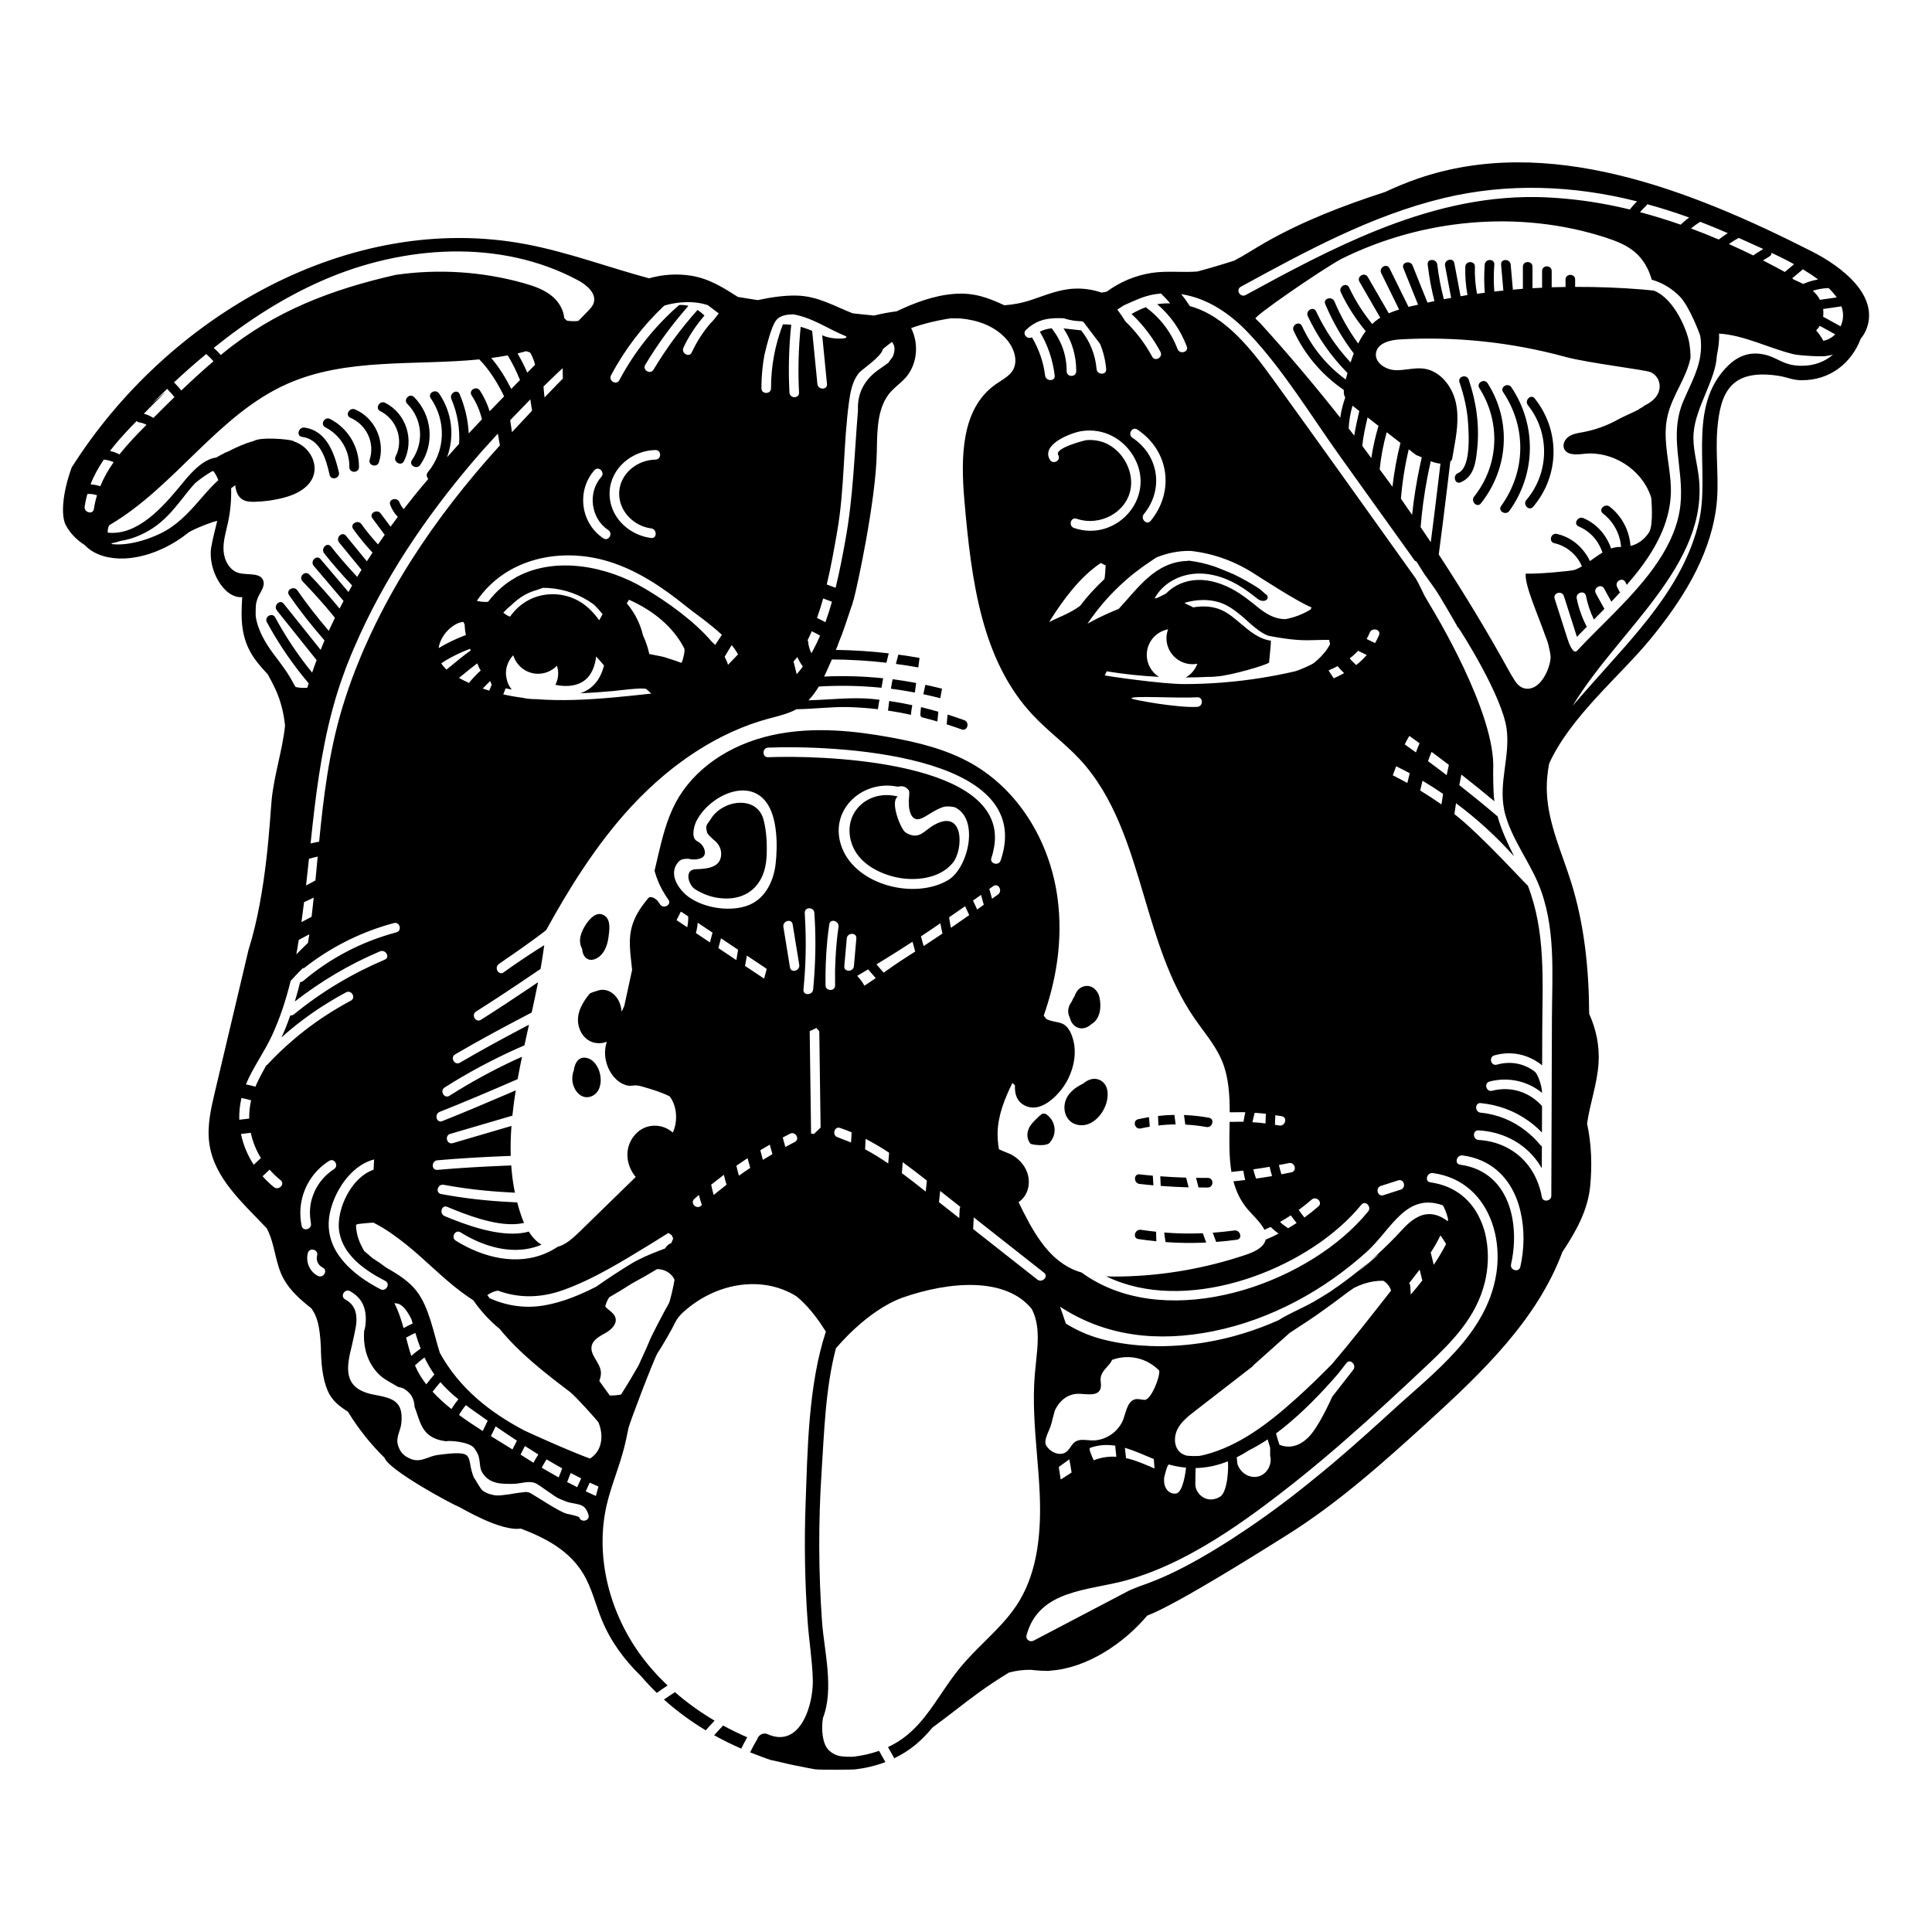 <?xml version="1.0" encoding="UTF-8"?>
<!-- Uploaded to: SVG Repo, www.svgrepo.com, Generator: SVG Repo Mixer Tools -->
<svg fill="#000000" width="800px" height="800px" version="1.1" viewBox="144 144 512 512" xmlns="http://www.w3.org/2000/svg">
 <g>
  <path d="m391.51 362.64c-2.664 1.508-4.004 4.156-7.512 1.977-1.305-0.805-4.262-8.328-2.035-9.516-7.527-2.004-14.469 3.844-12.496 11.637 1.336 5.285 6.348 8.328 11.395 9.602 5.133 1.301 12.133 0.711 15.684-3.734 2.812-3.516 2.969-14.477-5.035-9.965z"/>
  <path d="m347.15 371.09c0.168-3.129 0.012-6.82-0.797-9.844-1.773-6.641-10.934-5.281-13.992-0.188 0.051 0.066-0.984 1.184-1.184 1.918-0.121 0.441 0.176 1.344 0.172 1.492-0.012 0.484 1.254 1.633 2.141 2.394 0.988 0.848 1.629 2.055 1.629 3.387 0 3.637-3.578 4.004-6.734 4.106-3.164 0.102-1.918 4.141-0.273 5.234 1.648 1.09 3.691 1.914 5.543 2.258 7.824 1.426 13.074-2.926 13.496-10.758z"/>
  <path d="m319.95 594.4c3.344 2.996 7.062 5.734 11.074 8.156 0.77-0.863 1.543-1.723 2.348-2.559-3.797-2.242-7.309-4.777-10.5-7.551-0.988 0.625-1.957 1.277-2.922 1.953z"/>
  <path d="m342.02 604.4c-2.195-0.953-4.328-1.996-6.394-3.117-0.812 0.836-1.594 1.707-2.371 2.574 2.309 1.289 4.707 2.473 7.18 3.551 0.496-1.016 1.027-2.012 1.586-3.008z"/>
  <path d="m161.46 283.18c0.984 1.98 2.816 3.863 4.938 5.231 0.742 0.777 1.594 1.426 2.539 1.941 3.082 1.684 7.113 2.039 11.129 1.309 5.008-0.918 9.793-3.258 13.75-6.434 1.219-0.977 7.266-3.254 7.75-3.18-0.543 2.312-1.18 4.629-1.57 6.863-1.047 5.91 3.305 13.77 8.195 13.332-0.371 5.769-0.418 10.957 3.148 16.141 1.062 1.543 2.352 2.938 3.629 4.332 0.746 1.355 1.457 2.695 2.055 4.004 1.395 3.047 2.168 6.277 2.516 9.582-0.691 6.57-2.867 12.934-3.543 19.598-0.473 4.719-1.27 24.48-6.141 39.832-2.961 12.52-5.926 25.043-8.887 37.559-1.059 4.484-2.125 9.082-1.512 13.648 1.25 9.23 8.672 15.617 15.246 22.59 2.273 4.293 2.141 9.262 4.523 13.492 1.75 3.117 4.523 5.512 7.305 7.715 1.516 2.102 2.231 4.715 2.5 10.176 0.055 4.203 0.402 8.359 1.805 11.637 1.133 2.644 3.168 4.172 5.367 5.562 2.711 4.449 5.981 8.574 9.707 12.223 1.078 3.219 17.488 12.121 19.875 13.082 0.59 0.242 10.914 6.504 16.234 5.672 6.691 2.543 12.773 5.82 16.449 11.801 2.359 3.84 3.352 8.344 5.066 12.508 2.348 5.664 5.965 10.535 10.332 14.781 1.309 1.535 2.707 3.023 4.191 4.457 0.941-0.672 1.895-1.328 2.863-1.961-2.719-2.578-5.176-5.34-7.289-8.262-8.578-11.875-11.879-26.711-8.828-39.699 0.613-2.625 1.508-5.266 2.367-7.82 0.77-2.289 1.562-4.656 2.188-7.055 0.469-1.805 0.836-3.633 1.195-5.402 0.262-1.273 6.594-17.941 7.672-19.805 1.113-1.605 4.121-6.852 4.504-7.801 0.195-0.359 0.402-0.711 0.598-1.074 0.215-0.402 1.031-1.355 1.219-1.531 8.711-8.312 21.312-10.402 30.445-4.734 0.367 0.297 0.742 0.59 1.082 0.91 2.684 2.453 4.836 5.394 6.793 8.484-4.676 14.207-4.852 31.402-5.371 45.492-0.383 10.445-0.211 20.902 0.535 31.328 0.367 5.098 1.223 10.23 1.371 15.34 0.137 4.75-1.617 12.379-6.004 14.637-0.875 0.453-1.855 0.707-2.953 0.656-0.918-0.039-1.91-0.273-2.984-0.75-0.926-0.406-1.793-0.074-2.336 0.516-0.227 0.246-0.398 0.539-0.488 0.84-0.055 0.168-0.191 0.457-0.246 0.438-0.562 0.988-1.109 1.988-1.602 3.008 1.176 0.469 5.059 1.934 5.379 2.004 0.836 0.18 1.664 0.363 2.5 0.551-0.016 0.035 4.836 1.125 4.836 1.059 0.84 0.188 4.379 0.891 4.543 0.887 1.602 0.176 10.324 0.074 10.438 0.031 2.734-0.316 5.481-0.941 8.156-1.953-0.578-0.984-1.117-1.996-1.684-2.984-2.188 0.789-4.438 1.27-6.691 1.547-0.852 0.082-2.867 0.012-3.641-0.145-1.211-0.238-2.254-0.828-3.066-1.648-1.672-1.707-1.934-5.656-1.477-8.453 3.023-7.727 0.301-17.922-0.242-25.578-0.938-13.168-0.977-26.395-0.117-39.562 0.676-10.352 1.004-22.242 3.809-32.859 0.035 0.059 7.949-9.859 17.637-13.406 12.594-4.394 27.371-5.473 34.238 2.984 0.25 0.492 0.484 0.992 0.672 1.512 1.402 3.898 0.945 8.168 0.465 12.691-0.109 1.055-0.223 2.102-0.312 3.144-0.598 7.152 0 14.363 0.578 21.34 0.281 3.414 0.578 6.938 0.727 10.395 0.543 12.898-1.395 22.234-6.086 29.402-2.328 3.551-5.332 6.531-8.504 9.68-2.211 2.195-4.5 4.465-6.531 6.934-1.809 2.207-3.43 4.602-4.988 6.906-2.781 4.106-5.406 7.984-9.023 10.941-1.605 1.316-3.316 2.359-5.082 3.188 0.562 0.977 1.102 1.977 1.672 2.953 1.926-0.934 3.793-2.074 5.559-3.523 1.699-1.387 3.184-2.961 4.566-4.621 4.152-3.004 8.16-6.301 12.289-9.285 2.586-1.875 5.254-3.613 7.961-5.273 1.91-0.52 3.875-0.77 5.894-0.73 0.992 0.168 4.769 0.402 5.129 0.215 9.68-0.672 19.418-7.215 25.641-14.59 7.949-2.973 32.039-18.223 36.809-21.211 13.668-8.535 25.75-19.348 37.656-30.203 14.258-13.008 28.852-26.949 35.555-44.965 3.57-5.359 6.734-10.992 7.356-17.406 0.535-5.531 0.359-11.18-0.82-16.582 0.75-5.356 2.684-10.5 3.039-16 0.297-4.641-0.641-9.023-2.484-13.113-0.07-11.895-1.258-23.668-4.82-35-2.434-7.734-5.977-15.289-6.379-23.387-0.133-2.715 0.098-5.344 0.586-7.906 5.637-12.469 18.871-23.301 26.746-32.895 8.207-9.984 15.562-21.348 17.457-34.379 1.043-7.141-0.215-14.262 0.371-21.402 0.785-9.48 3.422-16.102 16.312-14.086 2.227 0.352 3.606 1.129 5.93 1.152 7.648 0.086 13.32-4.586 15.75-10.969 0.699-0.863 1.281-1.832 1.668-2.961 2.977-8.625-6.5-16.086-14.629-20.219-32.488-16.492-70.059-31.156-104.48-19.254-2.949 1.02-5.812 2.223-8.629 3.531-11.004 3.57-21.82 7.703-31.875 13.461-2.863 1.637-5.379 3.332-8.055 4.711-3.234 1.047-6.504 2.012-9.793 2.891-4.019 0.312-8.062-0.25-12.082 0.367-4.488 0.691-8.445 2.434-11.945 4.977-0.449 0.086-0.891 0.168-1.34 0.25-2.289-0.785-4.734-1.176-7.336-1.047-3.934 0.191-7.512 1.719-11.203 2.953-2.519 0.848-4.898 1.289-7.234 1.445-4.016-1.855-7.828-3.406-13.133-3.027-5.426 0.383-10.539 2.324-15.445 4.637-2.004 0.25-3.969 0.621-5.914 1.109-1.898-0.168-3.797-0.367-5.699-0.586-4.82-1.859-9.273-4.613-14.973-4.699-3.352-0.055-6.777 0.465-10.188 1.203-1.75-0.266-3.5-0.551-5.246-0.836-3.859-2.438-7.617-4.891-12.535-5.652-3.797-0.586-7.496-0.281-11.043 0.707-10.867-2.938-21.473-6.918-32.535-9.02-46.734-8.875-94.949 18.84-120.46 59.148-2.625 7.297-2.754 12.816-1.621 15.184 0.043 0.039 0.074 0.082 0.094 0.121zm36.547-7.914c-3.059 3.527-5.965 6.969-10.07 9.367-3.043 1.777-9.453 4.18-14.328 3.547-0.016-0.07-0.012-0.137-0.031-0.203 0.828-0.156 1.633-0.367 2.434-0.637 2.969-0.457 5.879-1.672 8.5-3.391 2.969-1.949 5.195-4.535 7.394-7.289 1.203-1.508 2.352-3.062 3.672-4.473 0.074-0.086 0.168-0.16 0.246-0.246 1.352-1.098 2.762-2.117 4.277-2.988 0.133-0.016 0.273-0.074 0.414-0.152 0.598 0.777 1.031 1.598 1.344 2.453-1.328 1.211-2.59 2.555-3.852 4.012zm18.453 41.996c-2.211-2.953-4.273-6.539-4.707-10.078-0.016-0.996 0.004-2.004 0.07-3.008 0.152-0.805 0.395-1.602 0.785-2.371 0.641-1.246 1.621-2.562 1.18-3.891-0.762-2.273-4.137-1.441-6.453-2.051-2.469-0.648-3.918-3.34-4.086-5.883-0.168-2.551 0.641-5.043 1.176-7.535 0.645-2.969 0.91-6.012 0.828-9.043 0.348-0.289 0.707-0.559 1.074-0.82 0.16 1.48 0.645 2.969 1.863 3.754 0.961 0.621 2.18 0.672 3.324 0.645 2.551-0.066 5.09-0.414 7.562-1.047 3.41-0.875 7.059-2.695 8.055-6.07 0.852-2.867-0.641-6.098-3.094-7.801-0.664-0.465-1.387-0.812-2.144-1.082-0.105-0.07-0.207-0.145-0.348-0.188-1.41-0.43-8.398-1.027-10.254 0.051-2.277 0.637-4.492 1.602-6.641 2.719-0.297 0.125-0.598 0.246-0.891 0.383-0.016-0.051-0.266 0.074-0.383 0.188-0.691 0.344-1.367 0.707-2.031 1.113-3.848 0.473-7.199 4.625-9.426 7.34-4.762 5.789-11.477 13.438-19.371 12.566-0.047-0.68 0.098-1.352 0.402-1.961 0.09-0.055 0.18-0.102 0.266-0.156 17.266-10.211 28.555-29.152 46.883-37.297 15.723-6.988 33.727-4.797 50.922-6.492 2.625 2.66 4.797 6.125 6.574 9.789-1.281 1.316-2.555 2.641-3.828 3.961-0.59-1.906-1.445-3.75-2.586-5.496-0.887-1.367-3.09-0.098-2.195 1.281 1.301 1.996 2.211 4.133 2.734 6.348-1.176 1.238-2.336 2.488-3.508 3.738-0.168-3.523-0.961-7.004-2.398-10.41-0.637-1.508-2.82-0.207-2.195 1.281 1.629 3.848 2.289 7.856 2.051 11.871-1.074 1.176-2.133 2.371-3.188 3.562 2.012-5.531 1.387-11.773-2.125-16.895-0.922-1.34-3.129-0.07-2.195 1.281 4.125 6.016 3.941 13.879-0.762 19.555-0.508 0.613-0.332 1.359 0.102 1.812-1.223 1.449-2.457 2.891-3.648 4.375-0.969 1.195-1.918 2.41-2.863 3.629-0.469-0.535-0.863-1.125-1.125-1.805-0.578-1.516-3.039-0.855-2.453 0.676 0.457 1.203 1.125 2.281 2.012 3.18-0.648 0.863-1.293 1.727-1.926 2.602-0.871-1.168-1.738-2.332-2.609-3.508-0.969-1.301-3.176-0.031-2.195 1.281 1.082 1.457 2.172 2.91 3.254 4.375-0.594 0.848-1.184 1.699-1.773 2.551-1.562-1.703-3.031-3.481-4.379-5.371-0.941-1.324-3.148-0.055-2.195 1.281 1.566 2.203 3.281 4.289 5.125 6.254-0.504 0.766-1.008 1.531-1.508 2.301-1.844-2.246-3.684-4.504-5.531-6.758-1.039-1.266-2.832 0.543-1.797 1.797 1.969 2.41 3.941 4.812 5.914 7.219-0.383 0.621-0.762 1.246-1.137 1.875-2.418-2.59-4.766-5.25-6.957-8.039-1.008-1.285-2.797 0.523-1.797 1.797 2.328 2.969 4.82 5.777 7.406 8.52-0.328 0.574-0.656 1.16-0.973 1.738-2.469-2.906-4.938-5.82-7.402-8.723-1.059-1.25-2.852 0.559-1.797 1.797 2.629 3.098 5.262 6.203 7.891 9.297-0.359 0.672-0.695 1.344-1.043 2.016-2.562-3.098-5.231-6.117-8.02-9.02-1.137-1.18-2.938 0.613-1.797 1.797 2.574 2.676 5.062 5.422 7.441 8.262 0.387 0.465 0.754 0.945 1.137 1.414-0.559 1.137-1.102 2.289-1.629 3.438-2.949-3.43-5.734-6.992-8.324-10.727-0.926-1.336-3.133-0.066-2.195 1.281 2.902 4.191 6.051 8.172 9.391 11.996-0.359 0.832-0.695 1.668-1.031 2.504-0.711-0.891-1.426-1.785-2.137-2.676-2.555-3.188-5.098-6.379-7.652-9.566-1.023-1.273-2.812 0.535-1.797 1.797 3.512 4.387 7.012 8.777 10.523 13.16-0.406 1.094-0.812 2.195-1.188 3.309-3.703-4.543-6.969-9.422-9.789-14.625-0.781-1.441-2.977-0.156-2.195 1.281 3.148 5.805 6.848 11.199 11.074 16.203-0.121 0.387-0.25 0.766-0.367 1.152-1.039 0.105-2.062 0.039-3.094-0.195-0.168-0.273-0.328-0.543-0.5-0.805-1.398-2.809-3.492-5.465-5.387-8zm67.273-74.508c-0.746-1.75-1.629-3.441-2.578-5.098 0.766-0.172 1.516-0.387 2.277-0.59 0.363 0.105 0.719 0.227 1.066 0.359 0.594 1.02 1.027 2.106 1.301 3.25-0.688 0.691-1.383 1.387-2.066 2.078zm1.266 10.082c-0.211 0.227-0.422 0.453-0.637 0.68-0.5 0.539-0.992 1.062-1.492 1.598-0.66 0.707-1.316 1.41-1.969 2.102-0.293 0.312-0.59 0.637-0.883 0.945-0.109 0.121-0.223 0.246-0.332 0.367-0.176-1.055-0.332-2.106-0.484-3.164 0.25-0.262 0.5-0.516 0.75-0.777 0.648-0.68 1.305-1.355 1.965-2.031 0.605-0.621 1.203-1.258 1.812-1.879 0.273-0.277 0.539-0.559 0.805-0.836 0.137 1 0.293 2 0.465 2.996zm-3.195-8.121c-0.77 0.781-1.543 1.57-2.312 2.363-1.5-2.977-3.25-5.809-5.32-8.207 1.465-0.191 2.926-0.422 4.379-0.695 1.266 2.09 2.348 4.277 3.254 6.539zm-14.672 77.711c0.414-0.344 0.832-0.68 1.25-1.012 0.695-0.551 1.395-1.094 2.106-1.621 0.242 0.66 0.52 1.301 0.898 1.898-0.637 0.586-1.25 1.188-1.832 1.82-0.281 0.297-0.555 0.605-0.82 0.922-0.156 0.18-0.297 0.371-0.453 0.555-0.891-0.406-1.777-0.855-2.648-1.34 0.469-0.395 0.953-0.766 1.426-1.152 0.055-0.039 0.035-0.027 0.074-0.07zm0.281-5.078c-0.551 0.418-1.082 0.852-1.629 1.273-0.227 0.18-0.449 0.371-0.672 0.555-0.672 0.539-1.336 1.082-1.996 1.637-0.25 0.211-0.516 0.414-0.766 0.629-0.535-0.484-1.027-1.023-1.406-1.664 0.398-0.266 0.797-0.535 1.215-0.781 0.742-0.449 1.5-0.852 2.266-1.238 0.422-0.211 0.855-0.422 1.281-0.625 0.559-0.258 1.117-0.5 1.672-0.727 0.398-0.16 0.789-0.312 1.184-0.457 0.059 0.137 0.117 0.273 0.18 0.406-0.426 0.344-0.883 0.66-1.328 0.992zm-7.156-1.598c0.055-0.324 0.102-0.656 0.195-0.984 0.676-2.273 2.418-4.352 4.559-5.445 0.562-0.289 1.164-0.441 1.785-0.516 0.109 0.238 0.223 0.473 0.344 0.711 0.004 0.172 0.016 0.344 0.023 0.504v0.031c0.055 0.766 0.141 1.523 0.289 2.258-0.207 0.074-0.414 0.141-0.629 0.227-0.508 0.195-1.023 0.406-1.531 0.629-1.145 0.488-2.289 1.047-3.41 1.652-0.547 0.301-1.086 0.609-1.625 0.934zm-7.375-23.082c-4.57 7.203-8.641 14.73-12.078 22.535-0.133 0.297-0.273 0.594-0.402 0.891-0.508 1.176-0.988 2.363-1.465 3.547-0.25 0.629-0.52 1.246-0.766 1.875-1.305 3.371-2.484 6.793-3.523 10.258-3.461 11.543-4.914 23.367-6.07 35.273-0.766 0.133-1.523 0.301-2.273 0.488 1.266-12 2.672-23.914 5.84-35.645 0.246-0.91 0.492-1.824 0.766-2.727 0.465-1.566 0.969-3.141 1.508-4.699 0.242-0.695 0.492-1.387 0.75-2.082 0.191-0.523 0.363-1.055 0.57-1.57 0.051-0.117 0.098-0.23 0.137-0.352 0.371-0.957 0.754-1.91 1.148-2.863 0.273-0.66 0.551-1.316 0.832-1.961 0.543-1.27 1.109-2.535 1.688-3.793 8.113-17.625 19.391-33.684 32.152-48.262 0.133-0.152 0.273-0.293 0.402-0.441 0.852-0.969 1.734-1.91 2.602-2.867 0.414-0.457 0.828-0.918 1.238-1.367 0.172 1.043 0.348 2.086 0.543 3.125-8.676 9.555-16.688 19.734-23.598 30.637zm-28.996 95.711c0.25-1.762 0.484-3.535 0.695-5.301 0.863-0.387 1.719-0.781 2.562-1.211-0.176 1.691-0.363 3.387-0.562 5.078-0.898 0.477-1.793 0.957-2.695 1.434zm2.086 3.215c-0.109 0.762-0.23 1.516-0.359 2.277-1.047 0.992-2.062 2.019-3.09 3.043 0.098-0.516 0.195-1.031 0.281-1.551 0.133-0.762 0.246-1.523 0.367-2.281 0.941-0.5 1.867-0.992 2.801-1.488zm-0.863-12.938c0.266-2.359 0.52-4.711 0.766-7.062 0.762-0.227 1.531-0.422 2.316-0.59-0.18 1.945-0.363 3.894-0.551 5.84-0.016 0.16-0.031 0.316-0.051 0.48-0.816 0.445-1.637 0.91-2.481 1.332zm-17.117 56.328c0.867 0.156 1.719 0.367 2.555 0.609-0.367 1.621-0.539 3.246-0.508 4.84-0.875 0.102-1.75 0.207-2.625 0.309-0.066-1.898 0.125-3.836 0.578-5.758zm4.551 16.469c-0.434 0.406-0.863 0.812-1.293 1.223-1.633-2.504-2.793-5.269-3.387-8.168 0.867-0.102 1.734-0.203 2.602-0.301 0.488 2.344 1.395 4.594 2.684 6.68-0.203 0.188-0.406 0.379-0.605 0.566zm4.035 7.133c-1.082-0.875-2.082-1.84-2.992-2.867 0.613-0.586 1.234-1.168 1.855-1.754 0.883 0.996 1.859 1.945 2.941 2.816 1.266 1.035-0.547 2.824-1.805 1.805zm5.394-39.234c-2.484 2.106-4.856 4.352-7.098 6.766-0.102 0.109-0.211 0.172-0.324 0.227-0.891 1.598-1.762 3.203-2.539 4.883-0.117 0.25-0.203 0.5-0.309 0.754-0.836-0.246-1.684-0.438-2.539-0.598 1.863-4.508 4.887-8.551 6.922-12.977 2.137-4.637 3.719-9.508 4.941-14.465 0.395-0.418 0.777-0.852 1.176-1.266 0.281-0.297 0.555-0.609 0.84-0.902 0.453-0.465 0.926-0.91 1.375-1.367-0.02 0.105-0.047 0.211-0.066 0.312 7.148-5.648 15.18-9.723 24.027-12.098 1.586-0.422 2.254 2.023 0.676 2.453-9.195 2.469-17.438 6.742-24.711 12.891-0.258 0.211-0.535 0.289-0.801 0.297-0.418 1.727-0.891 3.441-1.41 5.144 6.934-5.391 14.434-9.84 22.555-13.285 1.492-0.637 2.785 1.559 1.281 2.195-8.707 3.699-16.742 8.504-24.062 14.484-0.312 0.258-0.656 0.332-0.977 0.297-0.438 1.23-0.875 2.457-1.375 3.664-0.309 0.742-0.641 1.465-0.988 2.188 3.719-3.336 7.707-6.324 11.957-8.969 1.691-1.055 3.414-2.066 5.184-3.004 0.941-0.5 1.805 0.262 1.895 1.062 0.051 0.422-0.109 0.867-0.609 1.133-1.293 0.684-2.555 1.414-3.805 2.16-3.961 2.359-7.703 5.031-11.215 8.02zm6.281 62.77c-2.207-1.113-3.293-3.715-2.664-6.074 0.422-1.578 2.875-0.902 2.453 0.676-0.359 1.32 0.293 2.602 1.496 3.199 1.461 0.738 0.172 2.934-1.285 2.199zm0.055-24.09c-0.508 0.785-0.926 1.629-1.258 2.504-0.207 0.543-0.398 1.094-0.539 1.664-0.418 1.734-0.484 3.562-0.188 5.394 0.031 0.203 0.035 0.398 0.074 0.594 0.328 1.602-2.121 2.277-2.453 0.676-0.441-2.137-0.457-4.277-0.09-6.316 0.227-1.27 0.609-2.504 1.129-3.68 0.121-0.281 0.25-0.559 0.387-0.836 0.406-0.797 0.887-1.559 1.422-2.281 1.18-1.594 2.664-2.988 4.43-4.106 1.387-0.875 2.664 1.324 1.281 2.195-1.719 1.105-3.125 2.547-4.195 4.191zm5.195 18.258c-0.586-0.902-1.082-1.855-1.473-2.863-0.16-0.418-0.297-0.848-0.418-1.281-0.07-0.25-0.137-0.5-0.195-0.754-0.309-1.41-0.406-2.898-0.227-4.481 0.055-0.465 0.125-0.938 0.223-1.414 0.004-0.016 0.012-0.035 0.012-0.055 0.16-0.785 0.383-1.586 0.656-2.387 0.438-1.289 1.02-2.574 1.715-3.805 2.144-3.777 5.43-7.004 9.344-7.984-0.059 0.902-0.102 1.809-0.137 2.715-2.074 0.727-3.918 2.211-5.394 4.109-1.184 1.523-2.133 3.285-2.793 5.106-0.277 0.77-0.504 1.543-0.676 2.312-0.387 1.777-0.492 3.523-0.215 5.043 0.004 0.031 0.016 0.066 0.02 0.098 0.289 1.523 0.84 2.902 1.598 4.152 0.281 0.473 0.598 0.922 0.938 1.355 0.535 0.691 1.117 1.344 1.754 1.961 2.281 2.207 5.144 3.93 7.898 5.356 0.504 0.262 0.664 0.691 0.613 1.117-0.074 0.66-0.664 1.285-1.41 1.219-0.16-0.016-0.324-0.055-0.488-0.137-2.746-1.422-5.543-3.215-7.891-5.375-1.16-1.066-2.207-2.231-3.09-3.492-0.141-0.16-0.25-0.344-0.363-0.516zm3.582-3.406-0.004-0.004s-0.004-0.004-0.004-0.012c0 0.008 0.004 0.012 0.008 0.016zm60.414 73.234c-0.031-0.098-0.301-0.211-0.73-0.344-0.59-0.18-1.484-0.383-2.473-0.594-1.91-0.406-8.223-4.672-9.84-5.559-0.18-0.102-0.973-0.258-1.195-0.23-1.43 0.145-2.856 0.344-4.273 0.613-1.379 0.137-2.769 0.469-4.16 0.211-0.086-0.016-0.156-0.039-0.23-0.059-1.113-0.227-1.996-0.605-2.695-1.145-0.699-0.535-1.941-3.047-2.312-3.414-0.102-0.25-0.195-0.5-0.293-0.77-1.727-5.019 0.883-6.609-9.375-5.234-1.133 0.152-2.137 0.605-3.16 0.953-1.133 0.383-2.281 0.637-3.629 0.188-0.348-0.117-0.641-0.266-0.938-0.414-1.117-0.551-1.906-1.328-2.394-2.449-0.141-0.328-0.289-0.656-0.383-1.043-0.273-1.117-0.031-2.106 0.273-3.09 0.258-0.82 0.555-1.633 0.656-2.508 0.68-6.047-2.519-6.699-6.836-7.547-0.211-0.039-0.422-0.086-0.641-0.125-0.961-0.191-1.793-0.438-2.508-0.734-5.379-2.211-4.367-7.176-3.133-12.168 0.223-0.918 0.938-4.137 1.176-5.75 0.262-2.75-0.273-5.129-2.926-6.543-1.445-0.77-0.16-2.969 1.281-2.195 0.168 0.09 0.297 0.191 0.453 0.289 3.223 1.961 4.09 5.129 3.602 8.977-0.055 0.434-0.191 0.863-0.312 1.289-0.309 4.117 0.762 8.23 3.723 11.305 1.535 1.598 3.531 2.434 5.344 3.562 0.586 0.07 1.148 0.223 1.652 0.551 1.371 0.883 2.109 1.953 2.438 3.246 0.117 0.453 0.18 0.938 0.203 1.441 0.168 0.422 0.316 0.852 0.469 1.281 1.215 3.586 2.023 7.16 7.91 7.844h0.004c0.551-0.23 6.152 0.031 7.481 1.883 0.324 0.449 0.629 0.941 0.902 1.527 0.109 0.23 0.191 0.488 0.258 0.75 0.344 1.336 0.223 2.953 0.863 4.039 1.91 3.266 5.394 3.125 8.375 3.082 1.047-0.016 2.055-0.277 3.082-0.402 0.742-0.09 1.484-0.117 2.262 0.082 0.125 0.031 0.223 0.082 0.344 0.117 0.988 0.328 5.125 3.641 6.359 4.121 1.238 0.48 1.684 0.762 2.508 0.973 0.223 0.059 0.434 0.102 0.641 0.145 0.992 0.211 1.812 0.312 2.492 0.559 0.934 0.328 1.613 0.953 2.137 2.609 0.5 1.566-1.957 2.234-2.449 0.68zm-40.531-35.254c-0.898-1.152-1.688-2.359-2.332-3.606-0.242-0.465-0.457-0.934-0.664-1.406 0.797-0.75 1.633-1.461 2.519-2.109 0.77 1.621 1.633 3.102 2.625 4.5-0.754 0.848-1.449 1.738-2.148 2.621zm3.742-0.586c1.344 1.562 2.906 3.043 4.758 4.543-0.68 0.828-1.293 1.691-1.832 2.594-1.812-1.445-3.508-2.977-4.996-4.602 0.664-0.852 1.348-1.703 2.07-2.535zm-7.715-6.957c-0.535-1.586-0.957-3.203-1.375-4.828 0.797-0.453 1.613-0.875 2.449-1.27 0.441 1.492 0.902 2.871 1.41 4.156-0.871 0.605-1.699 1.246-2.484 1.941zm-2.051-7.367c-0.621-2.262-1.34-4.484-2.422-6.578 0.523 0 1.047 0.098 1.41 0.293 1.164 0.645 1.895 1.773 2.543 2.898 0.191 0.336 0.367 0.684 0.555 1.027 0.109 0.383 0.227 0.766 0.332 1.152-0.824 0.383-1.633 0.773-2.418 1.207zm14.703 23.016c0.523-0.906 1.133-1.773 1.82-2.594 0.277 0.207 0.555 0.414 0.84 0.629 1.633 1.18 3.285 2.336 4.938 3.5-0.438 0.906-0.871 1.82-1.316 2.727-2.117-1.34-4.242-2.758-6.281-4.262zm8.449 5.621c0.414-0.867 0.832-1.727 1.25-2.594 1.859 1.289 3.75 2.543 5.644 3.793-0.387 0.777-0.77 1.559-1.18 2.324-1.805-1.129-3.742-2.297-5.715-3.523zm12.578 4.859c-0.469 0.711-0.902 1.441-1.305 2.188-1.148-0.707-2.289-1.426-3.414-2.152 0.398-0.75 0.77-1.516 1.152-2.277 1.184 0.75 2.367 1.5 3.566 2.242zm-3.144-3.086c0.055 0.02 0.102 0.051 0.156 0.074 0 0.004-0.004 0.012-0.004 0.016-0.051-0.023-0.102-0.055-0.152-0.09zm4.027 6.582c0.395-0.746 0.832-1.477 1.301-2.191 1.367 0.812 2.75 1.613 4.137 2.383-0.312 0.797-0.621 1.598-0.938 2.394-1.512-0.844-3.008-1.707-4.5-2.586zm6.742 3.816c0.312-0.797 0.621-1.602 0.938-2.398 0.922 0.488 1.848 0.953 2.781 1.422-0.359 0.77-0.719 1.547-1.055 2.328-0.891-0.449-1.785-0.887-2.664-1.352zm7.617 3.684c-0.891-0.398-1.793-0.797-2.676-1.219 0.328-0.777 0.684-1.547 1.043-2.312 0.766 0.363 1.547 0.691 2.324 1.039-0.254 0.82-0.473 1.66-0.691 2.492zm-0.117-11.145c-0.438 0.5-0.926 0.906-1.445 1.23-5.523-1.996-16.609-7.043-17.445-7.457-9.129-4.816-17.16-11.148-22.348-20.551-1.656-5.231-2.797-11.992-6.133-16.344-1.918-2.504-4.863-4.449-7.957-6.168-1.219-0.922-2.473-1.789-3.742-2.59-0.719-0.637-1.445-1.254-2.203-1.879-1.266-2.117-2.125-4.367-2.176-6.867 0.066-0.066 0.137-0.105 0.191-0.191 0.117-0.172 4.352-0.504 4.43-0.469 3.047 1.531 5.906 3.586 8.555 5.703 5.098 4.047 9.566 8.82 14.797 12.711 1.02 0.754 2.055 1.48 3.117 2.176 1.988 2.871 4.336 5.422 6.996 7.586 5.18 6.394 12.027 11.695 18.652 16.715 1.445 1.094 7.203 7.562 7.496 8.012 1.164 2.769 1.16 6.144-0.785 8.383zm14.836-55.75c1.508-0.922 2.996-1.848 4.488-2.801 0.289 0.188 0.574 0.367 0.863 0.555 0.137 0.309 0.277 0.609 0.418 0.922-0.047 0.09-0.082 0.188-0.117 0.277-0.133 0.316-0.277 0.637-0.398 0.953-0.105 0.023-0.207 0.035-0.312 0.098-0.586 0.312-1.004 0.762-1.301 1.285-2.516 0.969-5.031 1.926-7.273 3.098-0.492 0.262-0.992 0.508-1.457 0.789-3.25 1.988-6.445 4.074-9.562 6.266-4.394 2.242-8.934 4.098-13.582 4.922-5.238 0.938-10.102 0.133-14.625-1.848-0.215-0.277-0.418-0.562-0.629-0.848 0.848-0.605 1.762-1.012 2.781-1.188 5.332 1.945 11.023 2.086 17.246-0.121 8.195-2.914 16.066-7.852 23.461-12.359zm4.598 15.898c-1.098 1.875-4.75 8.785-5.336 10.43-0.301 0.863-2.168 4.762-2.648 5.934-1.492 2.621-3.039 5.211-4.676 7.754-0.922 0.18-1.949 0.273-2.977 0.246-0.926-1.281-1.848-2.57-2.777-3.848 0.348-0.902 0.539-1.824 0.371-2.769-0.402-2.324-2.898-4.211-2.387-6.516 0.371-1.699 2.176-2.578 3.684-3.438 1.512-0.852 3.094-2.371 2.609-4.039-0.379-1.305-1.832-1.93-2.707-2.977 0.215-0.871 0.574-1.691 1.055-2.43 2.019-1.145 4.019-2.371 5.996-3.648 2.266-1.219 4.5-2.488 6.695-3.82 1.926-0.02 3.859 1.043 4.621 2.832-0.219 1.535-1.191 5.719-1.523 6.289zm2.262-9.477c-0.02-0.02-0.035-0.039-0.055-0.059 0.023 0 0.051 0.012 0.07 0.012-0.008 0.012-0.012 0.031-0.016 0.047zm2.625-90.238c-0.898-0.598-1.797-1.203-2.691-1.797-0.055-0.031-0.074-0.082-0.117-0.117 0.367-0.734 0.734-1.465 1.102-2.203 0.102 0.035 0.195 0.055 0.297 0.121 0.559 0.371 1.117 0.746 1.672 1.125 0.035 0.992-0.066 1.945-0.262 2.871zm0.355 97.594c0.004-0.012 0.012-0.02 0.016-0.031 0.004 0.004 0.012 0.012 0.016 0.012-0.016 0-0.02 0.016-0.031 0.02zm-3.144-114.31c1.047-1.613 1.918-1.316 3.082-1.449 0.91 0.332 3.445 0.383 4.195-0.836 0.473-0.812 0.035-2.125-0.68-2.906-0.414-0.453-0.918-0.789-1.445-1.082-1.426-1.062-0.449-4.465 0.367-5.684 3.426-6.117 13.227-10.938 18.137-4.578 3.129 4.051 3.102 11.84 2.551 16.555-0.516 4.363-2.629 8.906-6.883 10.73-4.746 2.031-11.859 0.977-16.043-1.988-2.555-1.824-5.324-5.637-3.281-8.762zm6.449 90.531c-0.82 0.73-1.879 0.16-2.133-0.629-0.121-0.383-0.07-0.812 0.332-1.176 0.402-0.363 0.828-0.711 1.234-1.066 0.23 0.902 0.488 1.797 0.785 2.676-0.066 0.074-0.148 0.133-0.219 0.195zm-1.363-72.285c0.25-0.887 0.406-1.797 0.488-2.727 1.309 0.871 2.613 1.75 3.926 2.621-0.223 0.867-0.457 1.727-0.691 2.59-1.238-0.82-2.484-1.652-3.723-2.484zm3.777 78.922v-0.012s0.004-0.004 0.012-0.012c0 0.016-0.008 0.02-0.012 0.023zm3.844-11.828c-0.68 0.523-1.352 1.066-2.019 1.605-0.035 0.031-0.074 0.059-0.109 0.09-0.262 0.211-0.52 0.414-0.777 0.629-0.262-0.891-0.473-1.809-0.66-2.727 1.109-0.891 2.223-1.762 3.356-2.621 0.211 0.887 0.453 1.77 0.707 2.648-0.168 0.133-0.34 0.25-0.496 0.375zm-1.66-63.105c0.242-0.863 0.465-1.727 0.691-2.59 1.512 1.012 3.023 2.019 4.527 3.027-0.133 0.922-0.293 1.832-0.457 2.75-1.59-1.066-3.176-2.125-4.762-3.188zm5.441 60.316c-0.227-0.875-0.48-1.742-0.672-2.629 0.977-0.684 1.977-1.352 2.973-2.004 0.215 0.867 0.457 1.723 0.695 2.578-1.008 0.664-2.012 1.352-2.996 2.055zm1.621-55.598c0.176-0.91 0.344-1.82 0.484-2.734 1.535 1.027 3.074 2.051 4.613 3.082 0.215 0.141 0.438 0.312 0.656 0.465-0.227 0.855-0.465 1.707-0.699 2.559-1.691-1.117-3.379-2.246-5.055-3.371zm4.957 51.27c-0.074 0.047-0.152 0.09-0.223 0.137-0.227-0.855-0.473-1.707-0.676-2.562 0.832-0.5 1.664-0.988 2.508-1.473 0.23 0.84 0.469 1.688 0.695 2.523-0.773 0.441-1.543 0.906-2.305 1.375zm8.246-4.602c-0.141 0.074-0.289 0.156-0.434 0.223-0.48 0.246-0.945 0.492-1.422 0.746-0.215 0.117-0.441 0.227-0.66 0.348-0.227-0.836-0.465-1.668-0.691-2.504 0.641-0.332 1.273-0.68 1.918-1.004 1.32-0.664 2.473 1.047 1.617 1.934-0.055 0.059-0.125 0.105-0.195 0.16-0.047 0.023-0.07 0.062-0.133 0.098zm-1.297-46.273c-0.578-3.578-1.16-7.152-1.738-10.73-0.262-1.605 2.191-2.289 2.453-0.676 0.074 0.457 0.152 0.922 0.223 1.375 0.125 0.781 0.258 1.566 0.383 2.352 0.246 1.516 0.488 3.031 0.742 4.543 0.133 0.82 0.266 1.633 0.398 2.453 0.125 0.789-0.402 1.352-1.004 1.531-0.629 0.188-1.324-0.031-1.457-0.848zm0.164 8.059c-0.016-0.012-0.035-0.023-0.055-0.035v-0.031c0.023 0.023 0.039 0.043 0.055 0.066zm-5.945-63.754c-1.637 0.07-1.633-2.481 0-2.543 15.754-0.648 71.48 1.059 61.617 29.902-0.523 1.543-2.984 0.875-2.453-0.676 0.352-1.031 0.574-2.012 0.734-2.969 0.172-1.023 0.23-1.996 0.203-2.934-0.727-20.188-47.082-21.316-60.102-20.781zm60.926 36.367c-0.523 0.383-1.059 0.762-1.586 1.145-0.246-0.867-0.488-1.734-0.73-2.606 0.344-0.25 0.691-0.484 1.031-0.734 1.332-0.973 2.594 1.238 1.285 2.195zm-41.344-12.332c-3.824-9.875 5.316-18.172 14.688-16.234 1.301-0.207 2.051-0.215 2.996 0.961 0.301 0.379 0.016 2.16 0 2.863-0.004 0.23 0.016 0.457 0.059 0.684-0.023 0.191-0.035 0.398-0.016 0.621 0.004 0.07 0.191 3.316 2.09 3.5 0.598 0.059 1.16-0.172 1.684-0.449 0.367 0.02 4.141-2.867 6.191-2.934 0.766-0.023 1.496 0.055 2.188 0.211 6.629 3.078 3.57 16.176-1.789 19.32-8.809 5.191-24.219 1.426-28.09-8.543zm26.621 22.688c-1.656 1.117-3.324 2.227-4.992 3.324-0.242-0.855-0.48-1.715-0.719-2.57 1.734-1.137 3.438-2.312 5.148-3.477 0.156 0.914 0.348 1.816 0.562 2.723zm-7.227 4.766c-0.867 0.559-1.723 1.129-2.59 1.672-1.824 1.152-3.769 2.519-5.777 3.93-0.637-0.73-1.266-1.457-1.898-2.191 3.215-1.953 6.394-3.953 9.547-6.004 0.234 0.863 0.469 1.727 0.719 2.594zm-29.605 10.09c0.082-0.777 0.121-1.547 0.188-2.324 0.035-0.438 0.074-0.875 0.105-1.316 0.363-5.117 0.395-10.242 0.098-15.383-0.016-0.25-0.02-0.504-0.035-0.754 0-0.031 0-0.07-0.004-0.102-0.012-0.156-0.012-0.309-0.02-0.465-0.016-0.242 0.035-0.434 0.117-0.598 0.016-0.031 0.047-0.059 0.059-0.09 0.551-0.871 2.273-0.648 2.367 0.691 0.379 5.492 0.363 10.969-0.012 16.438-0.086 1.238-0.172 2.481-0.293 3.723-0.004 0.059-0.012 0.117-0.016 0.18-0.023 0.258-0.121 0.453-0.25 0.629-0.668 0.934-2.441 0.738-2.305-0.629zm2.785 38.262c-0.258-0.023-0.516-0.059-0.777-0.098-0.121-9.055-0.246-18.098-0.367-27.148 0.586-0.289 1.176-0.562 1.773-0.828 0.262 0.277 0.504 0.57 0.77 0.848 0.117 8.508 0.23 17.02 0.348 25.527-0.582 0.574-1.164 1.137-1.746 1.699zm4.106-38.184c-0.551-0.098-1.039-0.48-1.055-1.184-0.004-0.18 0-0.363 0-0.551-0.012-0.707-0.012-1.41-0.004-2.109v-0.48c0.004-0.883 0.031-1.758 0.07-2.644 0.074-2.047 0.203-4.09 0.406-6.133 0.004-0.066 0.012-0.121 0.016-0.188 0.137-1.344 0.309-2.691 0.5-4.035 0-0.02 0.004-0.035 0.004-0.059 0.23-1.617 2.684-0.926 2.453 0.676-0.207 1.414-0.367 2.836-0.504 4.254-0.07 0.715-0.117 1.438-0.172 2.16-0.09 1.285-0.16 2.574-0.195 3.863-0.012 0.379-0.031 0.754-0.047 1.133-0.012 0.504 0 1.012 0 1.523 0 0.863-0.012 1.723 0.012 2.586 0.027 0.922-0.777 1.309-1.484 1.188zm5.711 40.445c-0.574-0.25-1.164-0.457-1.75-0.684-0.23-0.09-0.465-0.188-0.691-0.273-0.387-0.141-0.762-0.316-1.152-0.453-0.699-0.238-0.934-0.871-0.84-1.449 0.016-0.09 0.031-0.18 0.066-0.266 0.203-0.562 0.727-0.984 1.457-0.734 0.016 0.004 0.031 0.012 0.051 0.016 0.023 0.012 0.055 0.02 0.086 0.031 0.934 0.316 1.84 0.676 2.742 1.043 0.066 0.023 0.125 0.047 0.188 0.07-0.07 0.898-0.113 1.801-0.156 2.699zm0.754-46.73c-0.035 0.422-0.242 0.73-0.516 0.934-0.777 0.574-2.133 0.273-2.023-0.934 0.031-0.348 0.059-0.684 0.09-1.031 0.188-2.106 0.367-4.207 0.555-6.312 0.141-1.621 2.684-1.633 2.543 0-0.219 2.449-0.438 4.891-0.648 7.344zm2.066 4.008c-0.371-0.5-0.785-0.961-1.184-1.441 0.961-0.57 1.926-1.145 2.883-1.719 0.672 0.777 1.344 1.551 2.019 2.324-0.984 0.68-1.984 1.355-2.992 2.012-0.312-0.523-0.559-0.957-0.727-1.176zm7.035 48.273c-1.984-1.344-4.016-2.613-6.133-3.75 0.051-0.922 0.09-1.84 0.137-2.762 2.144 1.109 4.211 2.336 6.223 3.668-0.078 0.949-0.152 1.898-0.227 2.844zm9.93 7.457c-2.086-1.664-4.18-3.309-6.316-4.891 0.074-0.961 0.156-1.93 0.227-2.891 2.16 1.562 4.281 3.195 6.402 4.863-0.105 0.969-0.207 1.945-0.312 2.918zm9 4.699c-0.035 0.777-0.074 1.559-0.109 2.332-1.512-1.184-3.019-2.379-4.523-3.562-0.281-0.223-0.562-0.453-0.852-0.676 0.105-0.984 0.211-1.977 0.316-2.957 1.785 1.402 3.559 2.801 5.34 4.203-0.086 0.199-0.16 0.41-0.172 0.66zm-2.312-74.598c-0.195-0.922-0.359-1.844-0.488-2.781 1.422-0.973 2.836-1.953 4.242-2.949 0.363 0.785 0.73 1.566 1.09 2.359-1.609 1.133-3.219 2.258-4.844 3.371zm7.969-8.73c0.246 0.871 0.488 1.742 0.734 2.613-0.586 0.418-1.164 0.848-1.75 1.266-0.367-0.789-0.734-1.578-1.102-2.371 0.703-0.5 1.414-1.004 2.117-1.508zm15.406 102.19c-0.172-0.039-0.332-0.125-0.492-0.25-2.047-1.613-4.102-3.231-6.144-4.84-3.617-2.852-7.238-5.691-10.852-8.543 0.051-1.031 0.102-2.066 0.152-3.094 5.809 4.574 11.617 9.148 17.426 13.719 0.406 0.316 0.812 0.645 1.223 0.961 1.113 0.883-0.137 2.363-1.312 2.047zm3.32 37.605c0.266-0.996 0.535-2 0.789-2.996 0.047-0.16 1.891-4.84 6.695-4.578 1.969 0.074 4.57 0.637 5.375-1.16 0.438-0.961-0.012-2.09 0.133-3.141 0.195-1.457 1.445-2.488 2.371-3.633 0.258-0.312 0.48-0.68 0.656-1.066 4.484-1.641 9.289-0.434 12.484 2.852 0.242 1.699-2.172 7.785-3.875 7.754-0.77-0.016-1.531-0.301-2.293-0.191-2.137 0.312-2.574 3.117-3.285 5.16-1.211 3.457-4.816 5.918-8.48 5.777-1.484-0.059-3.117-0.465-4.344 0.371-0.969 0.656-1.375 1.898-2.289 2.621-1.34 1.059-3.285 0.555-4.566-0.641-0.363-0.344-0.68-0.727-0.898-1.16-0.648-1.266 1.008-4.102 1.25-4.992 0.047-0.16 0.086-0.324 0.125-0.484 0.02 0 0.16-0.301 0.152-0.492zm83.465-207.61c0.297-0.539 0.574-1.094 0.828-1.688 0.621-1.492 3.082-0.832 2.453 0.676-0.309 0.742-0.664 1.43-1.039 2.102-0.75-0.367-1.496-0.73-2.242-1.09zm0.031 4.242c-0.852 0.984-1.785 1.863-2.785 2.664-0.621-0.543-1.195-1.129-1.734-1.75 0.789-0.609 1.531-1.289 2.215-2.031 0.766 0.371 1.531 0.742 2.305 1.117zm11.391 31.332c-0.215 0.863-0.422 1.723-0.629 2.586-1.266-0.707-2.562-1.375-3.859-2.035 0.309-0.777 0.598-1.578 0.891-2.394 1.207 0.602 2.418 1.195 3.598 1.844zm-1.316-7.633c0.367-0.777 0.762-1.535 1.211-2.258 0.918 0.645 1.812 1.305 2.715 1.953-0.359 0.797-0.676 1.605-0.969 2.422-0.988-0.703-1.965-1.418-2.957-2.117zm-1.746 115.53c1.562-0.504 2.227 1.949 0.676 2.453-1.531 0.492-3.059 0.988-4.59 1.477-1.562 0.504-2.227-1.949-0.676-2.453 1.523-0.496 3.055-0.984 4.59-1.477zm11.848 6.621c0.598 0.922 1.848 4.398 1.188 4.133-0.23-0.09-3.508-3.062-7.512-1.203-2.648 1.23-4.195 3.32-6.152 5.34-4.672 4.828-9.766 9.25-15.227 13.113-0.66 0.422-1.305 0.883-1.941 1.352-0.227 0.156-0.469 0.301-0.699 0.457-1.328 0.812-2.644 1.648-4.004 2.414-2.973 1.688-6.328 2.996-9.23 4.848-6.117 2.711-12.551 4.719-19.27 5.844-4.801 0.797-9.773 1.16-14.715 0.984-0.59-0.055-1.195-0.082-1.812-0.098-3.848-0.246-7.672-0.82-11.359-1.824-3.426-0.938-6.422-2.324-9.195-4.027-0.484-1.5-0.992-2.992-1.531-4.473 12 7.848 25.789 9.48 40.629 6.488 15.141-3.055 29.246-10.73 40.664-21.051 6.5-5.887 10.359-15.809 20.168-12.297zm0.055-109.04c-0.16 0.926-0.293 1.855-0.434 2.785-1.828-1.285-3.715-2.504-5.633-3.68 0.203-0.867 0.398-1.734 0.609-2.594 1.855 1.105 3.676 2.273 5.457 3.488zm-3.988-8.676c0.281-0.832 0.59-1.648 0.934-2.453 1.543 1.133 3.062 2.289 4.586 3.445-0.203 0.906-0.398 1.812-0.586 2.727-1.641-1.254-3.277-2.5-4.934-3.719zm4.781 127.97c-0.977 1.895-2.07 3.734-3.269 5.516-0.273-1.09-0.539-2.176-0.805-3.266 0.938-1.441 1.805-2.926 2.551-4.484 0.012-0.02 0.016-0.035 0.023-0.055 0.41 0.504 0.941 1.328 1.5 2.289zm-6.297 9.66c-0.988 1.266-2.016 2.508-3.066 3.734-0.031-0.699-0.066-1.41-0.117-2.109-0.004 0-0.016 0-0.02 0.004-0.012-0.117-0.004-0.223-0.023-0.344-0.031-0.238-0.141-0.414-0.281-0.555 0.934-1.215 1.859-2.414 2.797-3.606 0.23 0.957 0.492 1.91 0.711 2.875zm-23.949 22.168c-3.168 3.215-6.402 6.363-9.77 9.375-7.07 6.324-14.852 12.344-24.047 14.672-0.434 0.109-0.883 0.203-1.336 0.273-1.113 0.066-2.227 0.047-3.344-0.066-0.672-0.18-1.301-0.473-1.82-0.961-1.605-1.5-1.605-4.156-0.594-6.109 1.008-1.949 2.801-3.359 4.539-4.707 5.289-4.102 10.586-8.195 15.871-12.293l-0.691 0.449c3.324-2.969 6.644-5.941 9.977-8.906 1.945-1.238 7.41-4.856 7.812-5.211 2.594-1.82 5.148-3.703 7.664-5.633 0.555-0.363 1.078-0.75 1.629-1.117 0.832-0.406 1.672-0.77 2.539-1.059 0.121-0.016 0.23-0.047 0.359-0.105 1.543-0.48 3.148-0.73 4.812-0.699 1.059 0.625 1.715 1.531 2.074 2.594-5.133 6.562-10.277 13.152-15.676 19.504zm9.906-7.606v0.031c-0.016 0.012-0.023 0.016-0.047 0.02 0.023-0.023 0.031-0.035 0.047-0.051zm-16.254 27.105c-2.117 2.051-4.785 3.027-7.562 1.863-0.055-0.02-0.805-2.562-0.918-2.988 0.609-0.453 1.219-0.918 1.805-1.387 5.301-4.254 10.125-9.203 14.68-14.473 0.73-0.934 1.449-1.863 2.18-2.797 0.121-0.16 0.262-0.273 0.402-0.348 0.996-0.5 2.266 1.027 1.395 2.141-0.465 0.594-0.934 1.188-1.395 1.789-1.395 1.789-2.781 3.57-4.176 5.359-0.535 1.184-3.672 8.188-6.41 10.84zm-18.902 5.199c1.102-0.559 2.18-1.164 3.234-1.844 1.719-0.871 3.387-1.844 4.988-2.91 0.168 0.594 0.328 1.184 0.523 1.762 0.012 0.02 0.016 0.047 0.023 0.074 0.055 0.152 0.121 0.469 0.102 0.484v1.984c0.559 2.18-0.672 4.711-2.852 5.438-1.969 0.648-4.035-0.25-5.152-1.875-0.266-0.387-0.492-0.805-0.641-1.266-0.09-0.332-0.137-1.512-0.227-1.848zm-4.418 10.449c-0.57 0.344-1.211 0.605-1.969 0.691-1.441 0.168-2.711-0.457-3.559-1.438-0.523-0.605-0.887-1.344-0.992-2.144-0.023-0.195-0.02-0.398-0.016-0.598 0.012-0.469 0.012-3.215 0.074-4.121 2.996-0.055 5.84-0.695 8.535-1.777 0.234 0.859 0.086 8.094-2.074 9.387zm-11.645-0.859c-1.668 0.223-2.766-1.012-3.082-2.465-0.086-0.395-0.117-0.797-0.086-1.195-0.035-0.262-0.016-0.516 0.059-0.754 0.082-0.25 0.77-3.41 1.254-3.269 1.535 0.441 3.027 0.691 4.488 0.828-0.051 0.906-0.797 6.609-2.633 6.856zm48.09-58.637c1.125-1.008 2.242-2.004 3.371-3.008 0.727-0.648 1.543-1.301 2.402-1.84-1.898 1.652-3.82 3.269-5.773 4.848zm-53.801 51.996c-2.242-0.957-4.481-1.953-6.871-2.586-0.23-0.059-0.449-0.09-0.672-0.137-0.09-0.918-0.195-1.828-0.312-2.742 2.586 0.746 5.113 1.918 7.664 2.969 0.074 0.836 0.145 1.672 0.191 2.496zm-10.117-3.102c-2.231-0.137-4.176 0.238-5.969 0.926-0.133-0.098-0.684-1.48-0.898-2.086-0.152-0.422-0.379-1.094-0.09-1.195 2.316-0.832 4.539-0.906 6.711-0.574-0.023 0.137-0.051 0.277-0.023 0.438 0.102 0.828 0.18 1.656 0.27 2.492zm-11.859 4.176c-0.941 0.613-1.895 1.246-2.883 1.855-0.172-1.109-0.348-2.207-0.516-3.316 0.934-0.684 1.855-1.367 2.797-2.031 0.234 1.16 0.43 2.324 0.602 3.492zm112.53-52.527c-2.551 15.875-16.539 26.059-27.645 36.242-0.805 0.742-1.621 1.477-2.434 2.215-1.336 1.219-2.676 2.422-4.027 3.633-3.074 2.75-6.184 5.473-9.332 8.137-0.875 0.742-1.758 1.465-2.644 2.195-1.336 1.109-2.676 2.195-4.027 3.273-1.414 1.133-2.832 2.258-4.266 3.359-2.969 2.289-5.992 4.5-9.062 6.641-1.672 1.164-3.371 2.301-5.078 3.422-0.59 0.387-1.168 0.785-1.762 1.168-7.535 4.805-15.461 9.402-23.957 12.289-0.812 0.277-2.816 1.113-3.066 1.246-8.434 4.422-16.867 8.844-25.305 13.27-0.969 0.504-2.168-0.328-1.863-1.438 3.285-12.195 16.5-11.766 26.555-14.582 9.273-2.602 18.172-7.301 26.539-12.785 3.68-2.41 7.262-4.973 10.723-7.57 1.129-0.848 2.231-1.691 3.336-2.543 1.203-0.934 2.387-1.855 3.559-2.777 0.273-0.211 0.543-0.422 0.805-0.641 2.574-2.035 5.094-4.133 7.602-6.242 1.094-0.922 2.18-1.844 3.266-2.781 0.73-0.629 1.449-1.27 2.18-1.906 3.656-3.188 7.273-6.43 10.848-9.723 3.691-3.394 7.359-6.812 11.004-10.254 6.594-6.227 12.785-12.586 15.027-21.719 0.926-3.762 1.066-7.719 0.406-11.395-0.098-0.523-0.188-1.047-0.312-1.562-0.297-1.203-0.707-2.352-1.188-3.457-0.371-0.852-0.797-1.668-1.281-2.449-2.144-3.43-5.406-6.055-9.859-7.203-0.699-0.18-1.43-0.328-2.191-0.438-1.617-0.215-0.926-2.672 0.676-2.453 8.035 1.094 13.246 6.387 15.633 13.105 0.328 0.934 0.609 1.891 0.832 2.867 0.785 3.484 0.895 7.203 0.312 10.855zm6.387-1.98c-0.363 1.602-2.812 0.922-2.453-0.676 0.867-3.828 1.059-7.984 0.398-11.863-0.215-1.273-0.535-2.519-0.941-3.715-1.91-5.5-5.965-9.859-12.957-10.812-1.617-0.215-0.926-2.672 0.676-2.453 7.266 0.988 11.785 5.391 14.133 11.074 0.492 1.195 0.883 2.457 1.184 3.75 1.125 4.731 1.035 9.957-0.039 14.695zm8.016-161.17c-0.312 2.984-2.766 8.566-6.727 7.914-1.414-0.23-2.449-1.422-3.246-2.934-0.293-0.395-0.543-0.836-0.777-1.266-5.879-10.688-12.211-21.121-18.879-31.328 0.812-6.172 1.594-12.352 2.332-18.535 0.246-2.031 0.488-4.055 0.73-6.09 0.004-0.031 0.004-0.066 0.012-0.098 0.055-0.016 0.109-0.031 0.168-0.051 0.086-0.117 0.176-0.23 0.262-0.352 0.137-0.766 0.277-1.531 0.414-2.297 0.777-4.289 1.551-8.715 0.578-12.965-0.973-4.246-4.176-8.305-8.496-8.867-2.527-0.328-5.082 0.551-7.633 0.402-2.551-0.141-5.41-2.055-4.996-4.578 0.434-2.609 3.742-3.422 6.387-3.566 14.711-0.828 29.555 0.746 43.762 4.625 6.09 1.664 21.422 3.438 22.711 4.09 1.547 0.781 2.629 2.414 2.227 4.559-0.383 2.047-2.117 3.371-3.891 4.242-0.406 0.348-0.871 0.629-1.367 0.871 0.02 0.246-3.91 1.848-5.668 2.836-2.887 1.613-6.039 2.75-9.297 3.359-1.258 0.23-2.578 0.406-3.664 1.094-1.082 0.684-1.848 2.086-1.359 3.269 0.754 1.828 3.356 1.598 5.324 1.375 7.453-0.812 15.141 4.051 17.598 11.129 0.059 0.172 0.117 0.348 0.18 0.52 0 0.004 0 0.012-0.004 0.016 0.004 0.004 0.672 7.211-0.586 9.164-1.062 1.656-2.852 3.141-4.836 3.562-0.02 0.004-0.051 0.004-0.07 0.012-0.059-0.797-0.18-1.586-0.367-2.359-0.18-0.762-0.422-1.512-0.727-2.231-0.934-2.223-2.41-4.238-4.422-5.805-1.273-0.988-3.09 0.797-1.797 1.797 1.926 1.496 3.316 3.449 4.102 5.598 0.312 0.863 0.539 1.754 0.648 2.664 0.023 0.207 0.047 0.414 0.059 0.621-0.922-0.039-1.805 0.109-2.648 0.402-0.223-0.676-0.5-1.328-0.828-1.953-1.375-2.672-3.613-4.871-6.488-6.09-1.492-0.629-2.785 1.559-1.281 2.195 2.418 1.023 4.301 2.785 5.461 4.961 0.332 0.637 0.637 1.285 0.84 1.984-1.129 0.672-2.215 1.477-3.305 2.246-0.379-0.836-0.863-1.602-1.402-2.328-1.758-2.394-4.297-4.188-7.359-4.875-1.598-0.363-2.277 2.09-0.676 2.453 2.273 0.516 4.266 1.789 5.719 3.523 0.66 0.785 1.195 1.668 1.594 2.625-0.672 0.387-1.344 0.727-2.035 0.957-0.785 0.262-9.559 1.113-12.848 0.961-0.379 2.891 3.129 10.656 5.184 16.5 0.398 0.871 0.992 2.867 0.941 2.977 0.324 1.281 0.52 2.352 0.449 3.062zm-32.68-47.844c0.133-0.691 0.266-1.379 0.406-2.07 0.168-0.801 0.348-1.605 0.523-2.41 0.836 0.316 1.688 0.562 2.57 0.645-0.098 0.832-0.195 1.652-0.297 2.484-0.012 0.102-0.023 0.207-0.035 0.309-0.711 6.016-1.457 12.02-2.231 18.02-0.887-1.34-1.789-2.672-2.691-4 0.348-4.352 0.938-8.68 1.754-12.977zm-1.992-3.023c-0.898 4.227-1.57 8.48-2.023 12.758-0.984-1.426-1.965-2.863-2.961-4.277 0.359-4.41 1.047-8.77 2.074-13.094 0.648 0.504 1.305 1.012 1.949 1.512h0.004c0.5 0.18 0.992 0.398 1.496 0.621-0.188 0.824-0.363 1.652-0.539 2.481zm-5.109-6.32c-0.969 3.848-1.668 7.723-2.117 11.621-1.113-1.547-2.262-3.062-3.387-4.594 0.328-3.332 0.961-6.606 1.863-9.848 1.215 0.941 2.422 1.883 3.641 2.82zm-5.812-4.5c-0.848 2.816-1.484 5.656-1.906 8.535-0.801-1.074-1.586-2.168-2.398-3.234 0.25-2.523 0.82-5.094 1.402-7.551 0.969 0.75 1.934 1.5 2.902 2.25zm50.105 56.508c-1.145-3.57-2.289-7.152-3.43-10.727-0.5-1.562 1.953-2.227 2.453-0.676 1.145 3.57 2.289 7.152 3.43 10.727 0.012 0.031 0 0.059 0.012 0.086 0.863-0.898 1.75-1.805 2.656-2.719-0.055-0.066-0.109-0.109-0.156-0.195-1.176-2.309-2.031-4.727-2.543-7.269-0.316-1.602 2.133-2.281 2.453-0.676 0.438 2.188 1.129 4.266 2.102 6.262 0.926-0.938 1.859-1.883 2.797-2.84-0.023-0.035-0.066-0.059-0.086-0.102-0.734-1.328-1.465-2.66-2.203-3.988-0.789-1.438 1.406-2.715 2.195-1.281 0.641 1.16 1.281 2.324 1.918 3.481 0.781-0.82 1.562-1.648 2.328-2.488-0.082-0.086-0.168-0.16-0.223-0.281-0.191-0.379-0.383-0.75-0.574-1.129-0.746-1.457 1.449-2.746 2.195-1.281 0.055 0.105 0.109 0.215 0.168 0.324 0.066 0.125 0.133 0.262 0.195 0.387 5.516-6.332 10.152-13.254 11.375-21.062 0.246-1.566 0.363-3.176 0.309-4.816-0.031-1.129-0.137-2.258-0.266-3.371-0.59-5.223-1.832-10.363-0.586-15.645 1.281-5.406 4.984-9.926 6.051-15.234 0.004-0.016 0.004-0.031 0.012-0.051-0.059-0.031 0.137-1.109-0.367-4.09-0.508-2.984-3.789-11.473-9.332-13.707h-0.004c-0.984-0.117-1.977-0.207-2.957-0.293-5.953-0.492-11.941-0.707-17.922-0.691v-1.961c0-1.637-2.543-1.637-2.543 0v1.984c-1.223 0.02-2.453 0.031-3.672 0.074v-4.316c0-1.637-2.543-1.637-2.543 0v4.445c-0.852 0.035-1.699 0.074-2.543 0.125v-5.703c0-1.637-2.543-1.637-2.543 0v5.856c-0.883 0.066-1.762 0.16-2.656 0.238-0.191-2.215-0.387-4.434-0.578-6.644-0.141-1.617-2.684-1.633-2.543 0 0.203 2.293 0.398 4.586 0.598 6.879-0.801 0.082-1.605 0.152-2.402 0.246-0.176-2.371-0.176-4.746 0.004-7.125 0.121-1.633-2.418-1.629-2.543 0-0.188 2.492-0.176 4.977 0.02 7.457-0.684 0.09-1.375 0.176-2.062 0.273-0.441-2.367-0.637-4.746-0.555-7.168 0.055-1.637-2.488-1.633-2.543 0-0.082 2.527 0.121 5.031 0.574 7.5-0.609 0.098-1.223 0.223-1.832 0.324-0.555-2.926-1.109-5.848-1.656-8.777-0.301-1.605-2.754-0.926-2.453 0.676 0.539 2.848 1.078 5.691 1.617 8.539-0.648 0.117-1.301 0.215-1.941 0.344-0.785-3.027-1.379-6.086-1.742-9.195-0.191-1.605-2.734-1.629-2.543 0 0.387 3.281 0.977 6.504 1.793 9.688-0.613 0.125-1.223 0.277-1.84 0.406-1.316-3.273-2.625-6.543-3.945-9.824-0.598-1.5-3.062-0.848-2.453 0.676 1.301 3.234 2.594 6.469 3.898 9.699-0.676 0.16-1.355 0.289-2.023 0.453-0.172 0.039-0.344 0.09-0.508 0.133-1.672-3.41-3.356-6.82-5.031-10.23-0.727-1.465-2.91-0.18-2.195 1.281 1.578 3.215 3.16 6.43 4.734 9.645-0.934 0.289-1.844 0.613-2.734 1.004-1.855-3.203-3.715-6.414-5.566-9.629-0.82-1.414-3.023-0.137-2.195 1.281 1.832 3.176 3.672 6.348 5.512 9.531-0.18 0.109-0.371 0.203-0.551 0.324-0.574 0.402-1.094 0.855-1.598 1.328-2.43-2.984-4.473-6.211-6.125-9.691-0.699-1.477-2.891-0.191-2.195 1.281 1.758 3.723 3.984 7.144 6.602 10.309-0.77 1.012-1.414 2.121-1.996 3.281-2.508-3.461-4.613-7.18-6.277-11.148-0.621-1.492-3.082-0.836-2.453 0.676 1.977 4.711 4.504 9.062 7.562 13.094-0.301 0.781-0.586 1.578-0.84 2.383-3.727-4-6.781-8.52-9.141-13.531-0.695-1.477-2.887-0.191-2.195 1.281 2.648 5.621 6.184 10.656 10.508 15.047-0.16 0.578-0.309 1.152-0.457 1.727-5.019-3.668-8.953-8.465-11.613-14.191-0.691-1.48-2.883-0.191-2.195 1.281 2.969 6.394 7.527 11.719 13.285 15.668-0.023 0.52 0 1.039 0.168 1.531 0.055 0.168 0.152 0.309 0.223 0.465-0.613 1.75-1.066 3.535-1.328 5.356-6.785-8.559-13.824-16.93-21.176-25.008 0 0-0.863-0.812-1.285-1.254-0.516-0.523 16.973-12.629 22.73-15.793 21.434-10.656 47.035-13.074 69.875-5.738 2.84 0.918 5.707 2 7.969 3.945 2.246 1.93 3.648 4.473 4.438 7.281 2.918 0.84 5.465 2.422 7.481 4.504 2.519 2.606 5.305 9.984 5.379 10.434 0.195 1.16 0.227 2.242 0.191 3.301-0.172 4.941-2.551 8.992-4.625 13.82-4.031 9.383 0.137 17.871-0.801 27.438-1.074 10.887-9.109 20.219-17.242 28.504-3.562 3.633-7.144 7.062-10.156 10.328-1.133 1.199-2.348-2.508-2.523-3.066zm-55.199-60.457c-0.484 2.125-0.988 4.324-1.344 6.519-0.484-0.629-0.984-1.25-1.473-1.879 0.098-2.051 0.438-4.074 1.023-6.047 0.152 0.117 0.293 0.238 0.441 0.352 0.449 0.355 0.898 0.707 1.352 1.055zm117.12-11.98c-5.062-0.035-6.203-2.379-10.352-3.09-4.297-0.734-7.508 1.152-10.258 4.352-9.496 11.047-3.449 27.418-6.57 40.328-4.09 16.953-16.828 29.703-27.992 42.344-1.762 2-3.606 4.051-5.41 6.172 12.191-20.164 36.148-37.348 33.422-60.688-0.457-3.914-1.699-7.777-1.355-11.703 0.594-6.926 5.871-14.07 6.141-20.367 0.379-1.91 0.719-3.953 0.586-5.879 6.727 0.418 13.078 3.828 19.711 5.453 1.742 0.422 8.086 0.727 8.793 0.457 0.574-0.082 1.137-0.191 1.699-0.324-2.168 1.852-4.988 2.977-8.414 2.945zm7.449-7.18c-0.504 0.266-1.039 0.457-1.605 0.559-0.516-1.012-1.164-1.934-1.898-2.777 0.246-0.227 0.469-0.473 0.664-0.742 0.105-0.141 0.203-0.297 0.297-0.453 0.402 0.223 0.805 0.449 1.215 0.672 0.961 0.523 1.918 1.059 2.883 1.586-0.465 0.484-0.992 0.863-1.555 1.156zm3.625-5.801c-0.039 0.828-0.25 1.664-0.645 2.519-0.84-0.465-1.688-0.926-2.523-1.387-0.379-0.207-0.75-0.414-1.129-0.621-0.328-0.18-0.656-0.363-0.984-0.543 0.102-0.664 0.102-1.352 0.004-2.035 0.195-0.023 0.395-0.059 0.59-0.086 0.266-0.035 0.539-0.082 0.801-0.117 1.152-0.168 2.309-0.332 3.457-0.5 0.328 0.891 0.484 1.82 0.43 2.769zm-3.836-7.621c0.801 0.754 1.547 1.594 2.172 2.484-1.168 0.172-2.348 0.344-3.516 0.504-0.109 0.016-0.223 0.031-0.328 0.047-0.195 0.023-0.387 0.059-0.586 0.086-0.5-0.922-1.16-1.727-1.918-2.418 0.359-0.109 0.727-0.203 1.09-0.289 0.012 0 0.016-0.004 0.023-0.004 0.973-0.215 1.977-0.379 3.019-0.398 0.016 0 0.023-0.008 0.043-0.012zm-7.598-4.297c0.18-0.156 0.363-0.301 0.551-0.457 0.09-0.074 0.133-0.16 0.191-0.246 1.426 0.855 2.797 1.758 4.09 2.719-0.691 0.117-1.367 0.289-2.031 0.488-0.031 0.012-0.07 0.02-0.102 0.031-0.621 0.191-1.234 0.406-1.832 0.676-0.035-0.02-0.082-0.039-0.117-0.059-0.266-0.137-0.539-0.277-0.812-0.398-0.422-0.191-0.926-0.438-1.465-0.676-0.098-0.055-0.188-0.102-0.281-0.156-0.02-0.02-0.051-0.047-0.07-0.07-0.055-0.059-0.074-0.117-0.117-0.18 0.641-0.539 1.281-1.074 1.926-1.613 0.012-0.016 0.043-0.039 0.07-0.059zm-7.504-5.039c2.016 0.945 4.027 1.949 5.965 3.023-0.812 0.68-1.633 1.367-2.449 2.047-0.684-0.379-1.375-0.75-2.07-1.125-1.23-0.66-2.465-1.301-3.703-1.934 0.551-0.348 1.094-0.691 1.652-1.023 0.441-0.242 0.598-0.609 0.605-0.988zm-8.707-3.953c2.09 0.953 4.293 1.926 6.519 2.941-0.918 0.539-1.805 1.109-2.676 1.699-2.125-1.047-4.277-2.039-6.438-3.012 0.828-0.594 1.695-1.133 2.594-1.629zm-10.199-4.269c2.465 0.953 4.898 1.949 7.309 3.008-0.832 0.52-1.621 1.09-2.394 1.691-2.43-1.043-4.887-2.012-7.359-2.934 0.766-0.645 1.582-1.234 2.445-1.766zm-14.363-4.215c0.152-0.137 0.258-0.293 0.316-0.449 3.75 1.039 7.465 2.195 11.117 3.531-0.789 0.586-1.547 1.211-2.258 1.891-3.547-1.246-7.144-2.344-10.777-3.316 0.504-0.574 1.035-1.133 1.602-1.656zm-107.39 21.43c17.145-9.359 34.637-18.902 53.777-23.504 16.938-4.074 34.406-3.387 51.227 0.875-0.684 0.68-1.324 1.402-1.914 2.152-5.457-1.328-11-2.289-16.59-2.816-2.727-0.262-5.461-0.438-8.211-0.48-14.852-0.211-28.859 3.441-42.309 8.848-11.934 4.797-23.438 10.977-34.684 17.113-1.449 0.793-2.734-1.406-1.297-2.188zm2 12.215c9.324 9.828 16.594 21.957 24.465 32.949 0.117 0.16 0.227 0.324 0.348 0.484 0.246 0.344 0.488 0.684 0.734 1.027 1.023 1.426 2.039 2.852 3.062 4.277 0.453 0.629 0.898 1.258 1.352 1.891 0.684 0.957 1.367 1.91 2.051 2.867 0.664 0.926 1.328 1.855 1.996 2.781 1.203 1.684 2.402 3.359 3.613 5.039 0.762 1.062 1.523 2.121 2.281 3.184 0.945 1.324 1.895 2.644 2.84 3.965 0.457 0.641 0.922 1.281 1.375 1.918 0.227 0.09 0.449 0.227 0.609 0.488 0.16 0.262 0.328 0.52 0.492 0.781 0.492 0.781 0.988 1.562 1.477 2.344 0.141 0.203 0.289 0.402 0.434 0.598 0.719 0.996 1.43 2 2.141 2.992 1.527 2.133 5.465 9.129 5.914 9.84 0.09 0.152 0.133 0.293 0.168 0.43l0.352 0.352c0.328 0.328 11.645 18.016 12.762 26.852 0.918 7.211-2.137 14.07-0.676 21.277 0.082 0.516 0.121 0.699 0.211 0.957 1.738 6.68 6.152 12.312 8.812 18.605 4.766 11.289 3.68 23.922 3.641 35.895-0.055 15.637-0.105 31.281-0.16 46.918-0.004 1.402-2.246 1.777-2.5 0.344-0.211-1.246-0.543-2.422-0.957-3.547-0.473-1.289-1.062-2.504-1.777-3.617-2.984-4.66-7.957-7.637-14.043-8-1.629-0.098-1.633-2.644 0-2.543 6.062 0.363 11.238 2.961 14.75 7.164 0.746 0.891 1.414 1.848 2 2.883 0.004-1.828 0.012-3.656 0.02-5.488v-0.332c-0.035-0.02-0.07-0.066-0.105-0.086-0.098-0.066-0.191-0.121-0.277-0.227-1.16-1.426-2.465-2.676-3.859-3.773-3.422-2.691-7.492-4.394-11.98-4.828-1.152-0.109-1.473-1.43-0.977-2.121 0.195-0.277 0.516-0.469 0.977-0.418 4.656 0.453 8.953 2.055 12.629 4.68 1.285 0.918 2.492 1.949 3.613 3.117 0.012-2.336 0.016-4.68 0.023-7.019-3.375-3.754-8.289-5.32-13.211-4.047-1.594 0.406-2.262-2.039-0.676-2.453 4.941-1.273 10.047-0.137 13.895 3.008 0.004-1.914-1.215-5.059-1.863-5.566-2.898-2.289-6.578-2.91-10.105-1.91-1.578 0.453-2.246-2.004-0.676-2.453 4.465-1.273 8.953-0.297 12.574 2.562 0.047 0.031 0.055 0.074 0.09 0.105 0.012-2.992 0.02-5.992 0.031-8.984 0.047-13.289 0.984-26.336-3.828-38.699-0.281-0.004-12.535-13.602-19.453-18.922 0.133-0.961 0.277-1.918 0.434-2.883 5.562 4.152 10.711 8.844 15.383 14.066-1.82-3.641-3.391-7.055-4.394-10.656-0.059-0.035-0.125-0.055-0.188-0.102-3.258-2.777-6.578-5.465-9.941-8.113 0.18-0.934 0.352-1.863 0.555-2.793 2.957 2.309 5.863 4.672 8.746 7.074-0.344-2.344-0.332-7.934-0.316-8.207 0.832-15.113-16.09-42.684-16.629-43.594-0.516-0.875-1.027-1.754-1.543-2.625-0.223-0.379-1.613-3.461-2.359-4.637-12.566-17.59-25.102-35.199-37.777-52.715-5.727-7.926-12.629-16.867-22.07-19.441-0.711-1.094-1.465-2.16-2.301-3.168 6.863 1.023 12.898 5.094 17.797 10.254zm10.73 220.02c1.602-0.348 2.277 2.106 0.676 2.453-0.875 0.191-1.758 0.344-2.644 0.516-0.246-0.805-0.469-1.629-0.66-2.457 0.883-0.168 1.758-0.32 2.629-0.512zm-3.676-10.141c0.016-0.848 0.051-1.699 0.102-2.543 0.57 0.09 1.137 0.156 1.707 0.262 1.605 0.309 0.926 2.762-0.676 2.453-0.379-0.07-0.758-0.105-1.133-0.172zm4.207 23.996c0.48 0.684 0.988 1.355 1.531 2.016-0.742 0.484-1.484 0.953-2.242 1.402-0.777-0.504-1.508-1.059-2.156-1.668 0.973-0.555 1.922-1.141 2.867-1.75zm3.969-2.891c0.52-0.418 1.043-0.84 1.551-1.285 1.23-1.074 3.031 0.715 1.797 1.797-1.195 1.047-2.434 2.016-3.707 2.949-0.543-0.656-1.055-1.324-1.531-2.012 0.641-0.473 1.277-0.949 1.891-1.449zm2.082-143.46c-0.586 0.457-3.898 1.93-5.039 2.195-2.769 0.648-5.566 1.188-8.387 1.652-0.137 0.039-0.273 0.07-0.398 0.066-6.769 1.082-13.66 1.641-20.539 1.641-5.969 0-20.441-2.141-20.992-2.281 0.16-0.348 0.293-0.684 0.473-1.031 0.012-0.02 0.016-0.039 0.023-0.07 4.57 0.75 9.195 1.234 13.844 1.473-1.918-1.23-3.211-3.371-3.211-5.824 0-1.406 0.422-2.699 1.137-3.793 0.047-0.07 0.09-0.125 0.137-0.195 0.918-1.301 2.273-2.242 3.844-2.672 0.176-0.051 0.348-0.105 0.535-0.137-0.266 0.734-0.438 1.523-0.438 2.344 0 3.824 3.098 6.922 6.922 6.922 0.438 0 0.855-0.055 1.27-0.125-0.395 1.078-1.039 2.031-1.879 2.781-0.367 0.328-0.77 0.613-1.203 0.863 1.941-0.004 3.883-0.059 5.824-0.156 0.863 0.02 1.715-0.02 2.555-0.137 3.492-0.238 12.797-2.91 13.707-3.656 0.109-0.922 0.469-5.109 0.473-5.113-0.059-0.238-0.035-0.48 0.074-0.695-0.074-0.012-0.152-0.004-0.223-0.016-3.117-0.5-5.512-2.535-7.824-4.5-1.578-1.34-3.215-2.734-5.019-3.562-2.188-1.004-4.848-1.234-7.613-0.746-0.492-0.309-1.023-0.57-1.586-0.785-0.242-0.152-0.48-0.289-0.719-0.418 1.699-0.492 3.387-0.75 5.008-0.75 2.019 0 3.934 0.383 5.617 1.152 2.023 0.934 3.75 2.394 5.41 3.812 4.176 3.961 5.906 4.445 6.543 4.57 0.508 0.098 1.023 0.188 1.531 0.277 0.262 0.051 0.523 0.09 0.785 0.133 1.984 0.328 3.981 0.59 5.953 0.684 0.539 0.023 1.074 0.039 1.605 0.039h0.031c1.113 0 4.469-0.121 5.055-0.105 0.281 0.004 0.559 0 0.84 0 0.074 0.395 0.152 0.785 0.223 1.18-0.215 0.387-0.449 0.77-0.695 1.133-0.969 1.469-2.223 2.734-3.652 3.852zm-11.668 133.48c0.188 0.832 0.398 1.648 0.641 2.465-1.41 0.246-2.828 0.453-4.238 0.656-0.09-0.273-0.188-0.539-0.273-0.801-0.18-0.559-0.309-1.098-0.453-1.648 1.441-0.207 2.887-0.418 4.324-0.672zm-4.555-11.816c0.172-0.828 0.367-1.652 0.594-2.492 0.992 0.074 1.984 0.137 2.977 0.262-0.059 0.852-0.098 1.703-0.109 2.551-1.148-0.152-2.309-0.246-3.461-0.32zm-14.629-112.61c1.637-0.102 1.629 2.438 0 2.543-5.125 0.312-17.461-1.918-17.445-2.258 0.047-0.801 12.184 0.039 17.445-0.285zm-24.656-31.266c-2.328 2.188-4.508 4.527-6.387 7.027-0.691 0.535-1.41 0.984-2.137 1.387-1.32 0.734-2.68 1.34-4.047 1.953-0.676 0.309-1.355 0.621-2.023 0.961 0.152-0.246 0.301-0.488 0.457-0.734 3.473-5.426 7.68-11.168 13.238-14.93 0.324 0.172 0.648 0.344 0.973 0.508 0.012 0.004 0.02 0.012 0.035 0.016 0.09 0.051 0.18 0.098 0.273 0.141-0.059 0.312-0.121 3.359-0.383 3.672zm-3.055 9.816c0.719-0.984 1.461-1.941 2.238-2.867 0.352-0.398 0.691-0.812 1.031-1.223 0.961-1.09 1.969-2.137 2.996-3.152 1.531-1.5 3.129-2.934 4.812-4.258 1.344-1.066 2.754-2.07 4.191-3.031 0.523-0.352 1.043-0.715 1.586-1.059 2.863-1.184 5.894-1.793 9.039-1.758 5.859 0.641 11.477 2.586 16.801 5.969 1.23 0.781 11.793 7.652 15.301 9.004-0.012 0.023-0.016 0.055-0.023 0.082-0.012 0.023-0.02 0.055-0.023 0.082-0.07 0.145-0.141 0.281-0.215 0.418-0.367 0.223-0.746 0.422-1.125 0.629-0.344 0.176-0.68 0.348-1.031 0.5-0.141 0.066-0.289 0.125-0.434 0.188-0.273 0.109-0.543 0.227-0.82 0.328-0.996 0.367-2.039 0.664-3.129 0.871-0.035 0.004-0.066 0.023-0.102 0.035-0.035-0.012-0.082-0.02-0.117-0.023-3.844 0.023-6.953-2.977-8.312-4.035-1.188-0.934-2.418-1.891-3.684-2.727-2.625-1.742-6.769-3.773-11.273-3.613-3.246 0.121-6.262 1.48-8.262 3.598-0.262 0.09-3.305 1.824-2.934 1.129 2.019-3.719 6.394-6.231 11.129-6.414 3.961-0.16 8.211 1.188 12.277 3.891 1.32 0.875 2.574 1.855 3.793 2.805 1.422 1.109 3.199 0.363 2.516-0.941-0.035-0.023-0.066-0.059-0.102-0.082-0.363-0.238-1.684-1.5-2.203-1.828-2.203-1.406-4.387-2.629-6.586-3.68-1.621-0.695-3.258-1.371-4.902-1.996-2.277-0.766-4.59-1.316-6.973-1.605-0.102 0.023-0.195 0.07-0.316 0.074-8.516 0.242-13.023 7.082-18.242 12.711-2.516 1.02-5.008 2.141-7.387 3.441-0.297 0.168-0.59 0.328-0.883 0.5 0.445-0.684 0.902-1.324 1.367-1.961zm10.543-47.316c-1.355-0.902-0.086-3.102 1.281-2.195 8.445 5.629 9.934 16.375 3.547 24.207-1.039 1.27-2.828-0.543-1.797-1.797 5.336-6.547 3.957-15.562-3.031-20.215zm54.359 60.512c0.551 0.656 1.125 1.281 1.727 1.855-0.887 0.5-1.805 0.957-2.746 1.371-0.465-0.695-0.922-1.395-1.379-2.09 0.824-0.34 1.617-0.723 2.398-1.137zm-56.648-95.602c0.059-0.023 0.117-0.055 0.176-0.082 2.699-1.188 4.973-2.367 7.996-2.863 0.559-0.09 1.113-0.156 1.664-0.207 0.867 0.836 1.699 1.703 2.449 2.609-1.117-0.012-2.246 0.047-3.438 0.223 3.527 3.023 6.16 6.777 7.836 11.195 0.578 1.535-1.883 2.191-2.453 0.676-1.684-4.445-4.578-8.258-8.414-11.062-1.148 0.418-2.238 0.938-3.281 1.512-0.168 0.09-0.324 0.188-0.488 0.277 0.559 0.539 1.125 1.066 1.648 1.633 2.352 2.523 4.367 5.336 6.012 8.395 0.777 1.441-1.422 2.727-2.195 1.281-1.883-3.5-4.266-6.606-7.106-9.355-0.398-0.637-0.805-1.266-1.238-1.883-0.293-0.418-0.59-0.836-0.891-1.246 0.574-0.355 1.156-0.73 1.723-1.102zm2.945 40.676c5.508 10.574-5.082 22.117-16.148 18.312-1.543-0.535-0.871-2.984 0.676-2.453 6.281 2.16 13.43-1.77 14.367-8.137 0.133-0.906 0.141-1.875 0-2.871-0.246-1.715-0.875-3.344-1.812-4.785-1.059-1.633-2.5-3.012-4.242-3.934-1.715-0.902-3.699-1.238-5.613-1.109-0.508 0.035-8.676 2.121-7.559 3.941 0.855 1.406-1.344 2.676-2.195 1.281-2.488-4.066 5.582-7.176 8.422-7.609 5.891-0.902 11.387 2.141 14.105 7.363zm-28.871-34.18c1.184-1.133 2.363-1.863 3.598-2.344 0.656-0.25 1.328-0.43 2.031-0.551 1.316-0.223 2.734-0.25 4.336-0.191 1.648 0.535 3.266 0.785 4.863 0.801 0.086 0.031 0.168 0.082 0.25 0.117 0.051 0.02 0.102 0.051 0.152 0.07 1.027 1.355 2.051 2.711 3.078 4.066 0.422 0.562 0.875 1.133 1.309 1.715 0.875 2.102 1.426 4.332 1.633 6.699 0.137 1.633-2.402 1.617-2.543 0-0.324-3.777-1.723-7.301-4.086-10.262-1.562-0.137-3.133-0.383-4.676-0.516 2.242 3.375 3.387 7.254 3.375 11.355 0 1.637-2.551 1.637-2.543 0 0.004-4.172-1.309-7.918-3.84-11.215-0.047-0.059-0.051-0.109-0.082-0.168-1.113 0.105-2.18 0.379-3.195 0.898 2.137 3.582 3.445 7.453 3.945 11.613 0.195 1.621-2.352 1.605-2.543 0-0.438-3.633-1.652-7.008-3.488-10.141-1.168 0.734-2.691-0.883-1.574-1.949zm-37.941 5.168c-0.23 0.059 1.652-1.441 2.438-1.977 0.68 0.969 0.887 1.824 0.371 3.457-0.258 0.801-0.992 1.387-1.336 2.066-0.73 0.516-1.457 1.039-2.188 1.551-4.133 2.762-6.09 6.449-5.871 11.078-0.957 11.527-1.246 22.871-3.32 34.301-0.691 3.82-1.508 8.211-2.606 12.695-0.781-0.289-1.562-0.578-2.348-0.867 1.129-4.715 1.977-9.496 2.769-14.066 2.004-11.512 1.578-23.07 3.16-34.547 0.352-2.523 0.883-5.231 2.484-7.305 0.969-1.238 5.82-4.191 6.445-6.387zm-17.445 71.168c0.605-1.691 1.148-3.414 1.637-5.164 0.777 0.289 1.551 0.574 2.328 0.863-0.516 1.828-1.094 3.648-1.738 5.43-0.723-0.398-1.465-0.773-2.227-1.129zm0.824 4.684c-0.598 1.395-1.25 2.746-1.953 4.039-0.117 0.207-0.227 0.418-0.348 0.629-0.465-0.934-0.777-1.934-0.863-2.977-0.016-0.188-0.086-0.328-0.137-0.488 0.383-0.777 0.746-1.566 1.09-2.367 0.746 0.363 1.492 0.746 2.211 1.164zm-14.766-74.352c0.766-3.129 1.844-7.496 3.059-9.133 1.215-1.637 3.512-1.613 4.609-1.652 3.84 0.621 7.379 2.676 10.949 4.438 0.902 0.449 1.82 0.867 2.734 1.246 1.91 0.789-3.098 1.23-6.031-0.152 0.422 4.301 0.848 8.605 1.27 12.914 0.16 1.633-2.383 1.613-2.543 0-0.465-4.695-0.926-9.395-1.387-14.09-0.996-0.414-2.016-0.77-3.043-1.062-0.586 5.805-0.734 11.598-0.434 17.426 0.086 1.637-2.457 1.629-2.543 0-0.312-6.004-0.156-11.977 0.473-17.957-0.73-0.098-1.465-0.125-2.215-0.109-2.086 5.465-3.141 11.074-3.141 16.938 0 1.637-2.543 1.637-2.543 0 0.004-2.996 0.266-5.922 0.785-8.805zm10.191 82.535c-0.52 0.707-1.055 1.402-1.629 2.047-0.281-1.129-0.559-2.258-0.84-3.379 0.379-0.414 0.719-0.805 1.023-1.176 0.379 0.891 0.867 1.723 1.445 2.508zm-9.121 13.828 1.27-0.332c2.098-0.551 4.238-1.137 6.188-2.18 4.551-0.039 9.176-0.68 13.73-0.562 2.625 0.07 5.234 0.262 7.824 0.562 0.102-0.855 0.273-1.719 0.422-2.508-0.68-0.082-1.355-0.168-2.039-0.227-5.352-0.492-11.145 0.23-16.785 0.379 1.066-1.098 1.969-2.352 2.742-3.656 5.578-0.332 11.109-0.223 16.609 0.328 0.133-0.84 0.277-1.684 0.438-2.516-5.176-0.535-10.379-0.695-15.637-0.453 0.203-0.406 0.395-0.82 0.578-1.223 0.504-1.094 0.996-2.195 1.477-3.309 4.848 0.031 9.664 0.316 14.453 0.867 0.195-0.832 0.398-1.652 0.613-2.481-4.656-0.551-9.32-0.848-14.016-0.918 0.176-0.422 0.73-1.672 0.523-1.281-0.203 0.395 0.832-2.133 1.152-2.992 0.922-2.469 2.812-8.352 2.562-7.481-0.25 0.871-0.133 0.57 0.555-1.859 0.691-2.43 5.836-25.785 6.062-38.879l0.012-0.609c0.098-5.621 0.195-11.426 3.727-15.348 0.555-0.613 1.18-1.164 1.844-1.742 0.699-0.609 1.43-1.25 2.074-1.984 3.109-3.527 3.543-8.973 1.438-13.105 3.316-1.195 6.898-2.051 10.574-2.602 0.828-0.004 1.648 0.012 2.473 0.039 4.594 0.441 8.699 1.883 11.82 5.078 2.293 2.344 3.715 6.117 2 8.793-0.75 1.164-1.969 1.949-3.254 2.793-0.48 0.309-0.953 0.613-1.41 0.945-8.891 6.422-9.082 19.027-8.098 30.512 1.875 21.828 4.672 42.613 18.152 56.992 1.953 2.086 4.117 4 6.211 5.848 2.098 1.855 4.266 3.769 6.191 5.84 9.254 9.93 13.246 23.434 17.121 36.492 3.266 11.02 6.637 22.41 13.141 31.941 0.742 1.078 1.516 2.141 2.297 3.199 1.965 2.664 3.988 5.426 5.234 8.48 1.684 4.121 1.977 8.781 1.977 13.461 0.562-0.02 1.129 0.004 1.699-0.004 0.812-0.012 1.629-0.031 2.438-0.004-0.188 0.832-0.348 1.668-0.484 2.523-0.66-0.016-1.32 0.004-1.98 0.016-0.562 0.004-1.129-0.012-1.699 0.012-0.004 0.438-0.012 0.871-0.02 1.309-0.074 4.027-0.137 8.117 0.504 11.961 0.559-0.055 1.117-0.121 1.672-0.188 0.488-0.055 0.984-0.105 1.473-0.16 0.137 0.84 0.301 1.668 0.5 2.492-0.473 0.059-0.945 0.105-1.414 0.156-0.57 0.066-1.133 0.133-1.703 0.188 0.727 2.715 1.918 5.262 3.859 7.508 0.422 0.492 0.887 0.988 1.359 1.492 1.168 1.246 2.363 2.516 2.984 3.844 0.516-0.227 1.027-0.457 1.535-0.699 0.035-0.016 0.07-0.035 0.105-0.055 0.66 0.629 1.359 1.223 2.109 1.762-0.48 0.25-0.957 0.5-1.445 0.734-0.055 0.023-0.105 0.055-0.16 0.082-0.59 0.277-1.188 0.535-1.797 0.785v0.012c-0.543 2.16-3.125 3.285-5.305 4.019-10.652 3.582-21.746 5.523-32.984 5.742-1.309 0.023-2.641 0.02-3.965-0.039 1.367 0.672 2.777 1.238 4.219 1.727 21.355 7.238 50.422-4.777 63.383-20.715 1.031-1.27 2.828 0.539 1.797 1.797-14.906 18.34-49.395 30.969-71.945 18.695-1.375-0.75-2.711-1.586-3.996-2.519-0.797-0.242-1.586-0.508-2.352-0.863-6.785-3.098-10.641-10.152-14.316-17.723-0.012-0.02-0.02-0.039-0.031-0.066 1.246-0.836 2.207-2.168 2.578-3.894 0.457-2.133-0.141-4.352-1.43-6.086-0.766-1.031-1.758-1.879-2.863-2.523-0.621-0.367-2.16-0.867-3.481-1.516-0.266-1.559-0.406-3.133-0.348-4.707 0.188-4.492 1.891-8.758 3.926-12.883 0.203 0.23 0.422 0.449 0.664 0.648-0.117 2.481 0.629 4.812 3.441 5.688 3.523 1.098 7.18-2.312 9.09-4.863 2.644-3.535 4.098-8.609 2.883-12.977-0.395-1.422-1.074-3.043-2.336-3.91-1.18-0.805-3.461-0.734-4.801-1.543-0.223-0.289-0.441-0.578-0.648-0.871 3.109-8.848 5.246-19.754 3.621-31.414-2.117-15.18-10.523-28.348-22.488-35.246-6.969-4.016-14.895-5.824-21.715-7.062-8.734-1.586-20.207-3.082-31.449-0.586-11.477 2.551-20.762 9.039-25.473 17.805-2.438 4.543-3.652 9.688-4.727 14.234-0.309 1.301-0.605 2.606-0.91 3.91 0.277 1.023 0.629 2.016 1.047 2.992 0.121 0.289 0.246 0.578 0.383 0.867 0.383 0.797 0.812 1.578 1.293 2.344 0.297 0.48 0.605 0.957 0.945 1.426 0.961 1.328-1.246 2.594-2.195 1.281-0.176-0.246-0.324-0.5-0.492-0.746-0.508-0.762-2.106-1.727-2.672-0.887-1.719 2.035-3.234 4.246-4.074 6.734-1.402 4.141-0.559 8.16-0.176 12.227-0.699 3.203-1.402 6.414-2.086 9.613-0.223 0.492-0.453 0.988-0.695 1.48-0.082-0.992-0.316-1.953-0.73-2.793-1.074-2.203-3.387-3.668-5.836-2.715-0.312 0.121-1.664 0.414-1.996 0.832-1.793 2.238-3.387 4.906-2.934 7.894 0.367 2.402 2.035 4.613 4.523 5.043 1.137 0.195 2.144 0.066 3.027-0.301-0.441 1.512-0.613 3.09-0.266 4.816 0.516 2.543 2.039 5.094 4.402 6.293 2.348 1.188 2.609 0.016 5.008 0.691 3.41 0.957 5.805 1.785 7.531 2.68 1.785 2.293 2.121 5.82 1.223 8.59-0.109 0.344-0.258 0.672-0.387 0.996-2.754-2.465-7.211-2.559-9.957 0.5-3.043 3.391-2.519 8.102 0.121 11.273l-14.828 14.465c-1.883 1.832-3.758 3.5-5.879 4.047-0.992 0.672-2.023 1.223-3.078 1.684-7.602 3.316-16.523 1.285-23.902-3.324-1.379-0.867-0.105-3.066 1.281-2.195 5.992 3.75 13.125 5.801 19.523 3.953 0.656-0.188 1.305-0.418 1.934-0.695-1.41-0.801-2.539-2.121-3.387-3.461-0.57 0.168-1.164 0.281-1.773 0.367-6.641 0.973-15.348-2.312-20.516-4.473-1.492-0.621-0.832-3.082 0.676-2.453 4.57 1.91 12.574 5.133 18.656 4.527 0.59-0.059 1.164-0.152 1.715-0.281-0.289-0.637-0.504-1.184-0.641-1.562-0.457-1.273-0.836-2.57-1.176-3.863-0.59-0.02-1.18-0.066-1.773-0.098-6.168-0.293-12.293-0.984-18.402-2.121-1.613-0.297-0.926-2.75 0.676-2.453 5.688 1.059 11.395 1.699 17.141 1.996 0.578 0.031 1.16 0.082 1.742 0.105-0.492-2.387-0.801-4.797-0.973-7.227-0.562 0.02-1.133 0.039-1.699 0.07-5.965 0.246-11.922 0.578-17.875 1.109-1.633 0.141-1.617-2.398 0-2.543 5.91-0.52 11.82-0.855 17.738-1.098 0.562-0.02 1.133-0.047 1.699-0.07-0.082-2.629 0-5.281 0.195-7.934-0.578 0.172-1.16 0.344-1.738 0.508-4.606 1.352-9.211 2.699-13.816 4.051-1.57 0.465-2.242-1.996-0.676-2.453 4.902-1.441 9.805-2.875 14.715-4.316 0.586-0.172 1.176-0.348 1.758-0.516 0.227-2.227 0.535-4.469 0.891-6.707-0.609 0.266-1.23 0.535-1.844 0.797-5.844 2.523-11.715 4.996-17.633 7.356-1.523 0.605-2.18-1.855-0.676-2.453 6.309-2.516 12.566-5.152 18.793-7.863 0.621-0.273 1.246-0.535 1.863-0.805 0.359-1.98 0.746-3.953 1.16-5.93-0.641 0.289-1.273 0.555-1.91 0.852-5.965 2.777-11.738 5.941-17.316 9.48-1.387 0.883-2.66-1.32-1.281-2.195 6.172-3.918 12.586-7.344 19.234-10.332 0.637-0.289 1.273-0.555 1.914-0.832 0.379-1.75 0.766-3.492 1.152-5.234 0.016-0.082 0.035-0.16 0.055-0.23-0.656 0.344-1.316 0.684-1.969 1.031-5.496 2.902-10.953 5.879-16.324 9.02-1.414 0.832-2.695-1.371-1.281-2.195 6.019-3.523 12.148-6.84 18.324-10.066 0.656-0.344 1.309-0.691 1.965-1.031 0.586-2.664 1.16-5.34 1.688-8.031-0.664 0.453-1.328 0.91-2 1.355-4.344 2.926-8.715 5.809-13.141 8.609-1.387 0.875-2.664-1.324-1.281-2.195 5.094-3.223 10.117-6.555 15.098-9.941 0.66-0.449 1.32-0.887 1.977-1.336 0.371-2.106 0.711-4.207 0.988-6.297-0.637 0.395-1.266 0.785-1.895 1.188-3.004 1.926-5.969 3.91-8.863 6.004-1.328 0.961-2.594-1.246-1.281-2.195 1.188-0.867 2.418-1.684 3.633-2.516 3.125-2.16 9.203-6.531 8.984-6.602 5.613-10.211 13.039-22.461 22.66-32.809 10.828-11.629 23.332-19.625 36.172-23.102zm-73.34-9.008c-0.211 0.523-0.418 1.055-0.637 1.578-0.578-0.176-1.152-0.352-1.723-0.555 0.074-0.086 0.16-0.156 0.23-0.242 0.551-0.594 1.117-1.168 1.707-1.723 0.234 0.281 0.352 0.922 0.422 0.941zm23.508-21.922c-3.703-2.297-8.5-2.699-12.531-1.059-2.469 1.004-4.602 2.769-6.121 4.957-0.535-0.203-1.039-0.484-1.492-0.836-0.102-0.082-0.191-0.168-0.281-0.25 0.762-0.812 1.547-1.527 2.352-2.18 1.414-1.379 3.074-2.508 4.902-3.258 0.539-0.215 1.09-0.398 1.641-0.555 0.555-0.211 1.094-0.402 1.629-0.57 0.508 0.004 1.023 0.02 1.527 0.055 4.375 0.312 8.453 1.82 11.879 4.328 0.855 0.805 1.656 1.672 2.371 2.609-0.297 0.539-0.598 1.074-0.898 1.613-1.387-1.953-2.988-3.613-4.977-4.856zm4.574 5.594c-0.012 0.02-0.02 0.039-0.031 0.066-0.035-0.051-0.07-0.102-0.102-0.152 0.035 0.031 0.086 0.055 0.133 0.086zm-24.387 17.289c0.539 0.117 1.074 0.227 1.617 0.328-0.328-0.414-0.613-0.855-0.848-1.34-0.07-0.141-0.137-0.281-0.191-0.43-0.098-0.238-0.168-0.492-0.23-0.75-0.156-0.57-0.262-1.16-0.262-1.785 0-1.859 0.746-3.535 1.934-4.781 0.867 2.832 3.473 4.902 6.59 4.902 1.965 0 3.727-0.828 4.988-2.137 0.195 0.645 0.332 1.316 0.332 2.019 0 1.094-0.277 2.117-0.73 3.039 0.867 0.191 1.758 0.301 2.68 0.312 5.535 0.035 7.566-3.559 8.117-7.809 0.719 0.781 1.41 1.578 2.082 2.387-0.871 3.414-2.785 6.191-6.293 7.356 2.902-0.121 5.82-0.336 8.707-0.594 1.234-0.109 8.223-1.055 8.844-0.484 0.418 0.387 0.848 0.77 1.266 1.16-3.324 0.379-6.648 0.715-9.961 1.02-6.887 0.625-13.898 0.984-20.676 0.449-0.312 0.039-2.559-0.074-3.289-0.332-1.793-0.227-3.562-0.535-5.305-0.922 0.203-0.543 0.414-1.074 0.629-1.609zm42.133-8.246c-0.066-0.016-0.137-0.035-0.227-0.059-0.23-0.059-0.555-0.133-0.918-0.211-0.875-0.191-2.019-0.414-2.918-0.574-0.344-1.715-0.969-3.445-1.672-4.977-0.316-1.344-0.777-2.641-1.352-3.871-0.73-1.566-1.652-3.043-2.766-4.379-0.051-0.055-0.086-0.117-0.133-0.172-0.012-0.039-0.016-0.086-0.023-0.125 0.23-0.258 0.418-0.543 0.562-0.863 0.695 0.309 1.387 0.641 2.07 0.988 4.004 2.055 9.426 5.785 12.559 11.855 0.363 0.695-0.453 3.391-0.543 3.547-0.07 0.109-0.137 0.227-0.207 0.344-0.938-0.359-1.883-0.691-2.84-0.992-0.188-0.059-0.371-0.117-0.559-0.176-0.34-0.113-0.68-0.234-1.035-0.336zm17.77-3.207c0.66 0.801 1.23 1.621 1.691 2.457-0.887 0.926-1.773 1.844-2.656 2.769-0.195-0.699-0.52-1.414-0.902-2.137 0.355-0.609 1.062-1.797 1.867-3.09zm-4.348-0.047c-0.301-0.281-0.598-0.559-0.902-0.84-4.699-5.492-11.723-10.535-17.922-14.191-10.051-5.934-23.461-8.445-33.625-3.078-0.176 0.082-0.344 0.16-0.465 0.273-2.711 1.516-5.176 3.617-7.266 6.379-0.605 0.215-3.082-0.121-2.988-0.262 7.699-11.289 22.234-14.273 34.895-10.398 7.582 2.324 14.293 6.832 20.402 11.773 2.387 1.93 6.352 4.606 9.629 7.668-0.602 0.883-1.191 1.77-1.758 2.676zm-45.512-68.484 0.09-0.09c0.52-0.504 1.031-1.02 1.551-1.516 0.012-0.012 0.02-0.016 0.023-0.023 0.73-0.699 1.449-1.41 2.188-2.102 0.141-0.137 0.297-0.273 0.441-0.406 0.258-0.238 0.516-0.48 0.777-0.715 0.004 0.922 0.02 1.84 0.051 2.754-0.484 0.484-0.961 0.969-1.438 1.457-1.152 1.176-2.293 2.363-3.414 3.543-0.109-0.973-0.203-1.934-0.27-2.902zm17.883-2.965c3.668-6.863 8.344-13 13.957-18.328 0.102-0.066 0.203-0.137 0.309-0.195 1.371-0.387 2.766-0.648 4.144-0.781 0.988-0.098 1.969-0.117 2.941-0.07 0.746 0.035 1.477 0.117 2.203 0.246 0.699 0.121 1.387 0.297 2.055 0.516 0.051 0.031 0.098 0.055 0.141 0.09 0.684 0.504 1.336 1.004 1.969 1.492 0.281 0.211 0.559 0.422 0.836 0.629-0.641 0.883-1.953 2.527-2.047 2.43-2.074 2.398-3.769 5.031-5.109 7.91-0.691 1.48-2.883 0.191-2.195-1.281 1.273-2.742 2.898-5.254 4.801-7.578 0.25-0.309 0.5-0.613 0.762-0.918-0.09-0.09-0.18-0.176-0.277-0.266-0.457-0.43-0.961-0.84-1.562-1.215-4.383 4.902-8.266 10.168-11.652 15.809-0.84 1.406-3.043 0.121-2.195-1.281 3.332-5.559 7.164-10.746 11.43-15.609-0.07-0.02-0.133-0.047-0.203-0.07-0.691-0.203-2.203-0.207-2.277-0.137-6.484 5.664-11.773 12.309-15.828 19.902-0.777 1.43-2.969 0.148-2.199-1.293zm11.789 19.797c1.637-0.023 1.633 2.516 0 2.543-4.75 0.074-9.289 3.559-9.617 8.543-0.012 0.121 0 0.246-0.004 0.367-0.102 4.762 3.898 8.734 8.469 9.316 1.605 0.203 1.621 2.75 0 2.543-4.504-0.57-8.523-3.481-10.191-7.562-0.586-1.43-0.887-3.004-0.812-4.672 0.281-6.352 6.07-10.98 12.156-11.078zm-14.371 7.144c-3.68 4.141-2.769 11.02 1.848 14.066 1.359 0.898 0.086 3.098-1.281 2.195-6.047-3.988-7.176-12.652-2.367-18.062 1.094-1.227 2.883 0.578 1.801 1.801zm-73.812-52.102c21.422-9.352 47.148-11.062 67.727 0.02 2.316 1.25 4.898 3.488 4.07 5.992-0.277 0.836-0.91 1.5-1.523 2.137-0.84 0.867-1.691 1.727-2.527 2.594-1.008 0.125-2.031 0.109-3.047-0.07-0.23-0.227-0.473-0.465-0.707-0.691-0.168-2.102-1.34-4.156-2.957-5.578-2.172-1.91-4.988-2.883-7.769-3.668-10.988-3.09-22.625-3.828-33.922-2.195-16.746 3.809-31.98 9.457-45.793 20.773-0.188 0.156-0.367 0.316-0.555 0.473-0.555-0.641-1.148-1.238-1.793-1.805-0.031-0.023-0.059-0.059-0.086-0.086 8.875-7.148 18.438-13.336 28.883-17.895zm-30.871 19.512c0.051 0.035 0.086 0.086 0.125 0.121 0.648 0.559 1.238 1.164 1.793 1.805-2.91 2.492-5.742 5.078-8.516 7.738-0.555-0.672-1.133-1.32-1.742-1.945-0.02-0.02-0.035-0.039-0.055-0.059-0.055-0.059-0.117-0.074-0.176-0.117 2.789-2.609 5.648-5.125 8.57-7.543zm-10.75 10.035c-1.27 1.062-2.523 2.144-3.754 3.254 1.371-1.375 2.766-2.734 4.172-4.074 0.051 0.074 0.074 0.156 0.152 0.227 0.004 0.004 0.012 0.016 0.02 0.02 0.613 0.629 1.195 1.281 1.742 1.953-1.879 1.828-3.738 3.668-5.586 5.527-0.77-0.492-1.617-0.875-2.539-1.117 1.898-1.945 3.832-3.879 5.793-5.789zm-9.391 9.477c0.559-0.586 1.129-1.16 1.691-1.738 0.191 0.176 0.418 0.316 0.73 0.363 0.664 0.09 1.305 0.312 1.891 0.629-2.516 2.527-4.996 5.09-7.176 7.84-0.785-0.402-1.621-0.711-2.5-0.922 1.633-2.121 3.449-4.16 5.363-6.172zm-7.004 8.461c0.918 0.098 1.793 0.332 2.609 0.699-1.406 1.996-2.613 4.106-3.547 6.379-0.832-0.289-1.699-0.457-2.578-0.5 0.906-2.348 2.121-4.516 3.516-6.578zm-4.359 9.121c0.883-0.059 1.742 0.059 2.559 0.344-0.359 1.164-0.637 2.379-0.828 3.637-0.246 1.617-2.695 0.926-2.453-0.676 0.18-1.141 0.426-2.242 0.723-3.305z"/>
  <path d="m427.51 413.66c0.125 0.551 0.324 1.066 0.664 1.531 1.406 1.891 3.598 1.594 5.055 0.215 2.402-1.344 2.699-4.715 2.133-7.16-0.18-0.766-0.516-1.371-0.945-1.824-1.305-1.613-3.75-1.512-5.008 0.277-0.25 0.359-0.473 0.832-0.664 1.34-0.289 0.457-0.555 0.945-0.766 1.465-0.742 0.945-1.113 2.172-0.766 3.422 0.066 0.266 0.176 0.508 0.297 0.734z"/>
  <path d="m422.02 439.93c-0.223-0.227-0.469-0.441-0.75-0.637-0.332-0.227-0.953-0.258-1.281 0-0.312 0.246-3.039 2.586-3.387 3.894-0.453 1.094-0.504 2.293 0.203 3.543 0.082 0.137 0.191 0.242 0.281 0.359 0.133 0.227 4.672 0.992 5.316-0.562 1.516-1.832 1.473-4.68-0.328-6.539-0.02-0.027-0.031-0.043-0.055-0.059z"/>
  <path d="m432.62 430.19c-0.543 0.223-1.066 0.559-1.566 0.961-2.215 1.074-4.312 2.664-4.848 5.203-0.473 2.246 0.473 4.762 2.762 5.559 4.949 1.727 9.387-4.648 8.453-9.105-0.461-2.242-2.625-3.512-4.801-2.617z"/>
  <path d="m295.89 431.46c0.57 1.984 2.352 3.863 4.574 3.168 4.242-1.328 3.141-8.82-0.555-10.141-2.324-0.832-3.562 0.973-3.859 3.203-0.438 1.191-0.523 2.492-0.16 3.769z"/>
  <path d="m304.13 386.59c-2.004-1.23-3.848 0.867-4.852 2.383-1.254 1.91-2.215 4.344-1.023 6.434 0.023 0.258 0.059 0.508 0.117 0.766 0.492 2.207 2.309 2.801 4.152 1.547 1.812-1.234 2.492-3.473 2.762-5.543 0.223-1.738 0.648-4.484-1.156-5.586z"/>
  <path d="m231.36 269.85c0.371 1.594 2.832 0.922 2.453-0.676-1.176-4.992-3.219-11.043-9.105-11.855-1.602-0.215-2.293 2.227-0.676 2.453 4.981 0.684 6.352 5.918 7.328 10.078z"/>
  <path d="m230.2 257.23c4.004 2.074 6.434 6.051 6.387 10.566-0.016 1.637 2.523 1.637 2.543 0 0.055-5.371-2.871-10.289-7.648-12.762-1.449-0.754-2.734 1.441-1.281 2.195z"/>
  <path d="m236.83 254.7c4.309 1.863 6.566 6.606 5.144 11.113-0.492 1.562 1.965 2.231 2.453 0.676 1.727-5.492-0.996-11.684-6.312-13.984-1.484-0.648-2.781 1.543-1.285 2.195z"/>
  <path d="m244.77 252.95c4.348 2.176 6.309 7.598 4.082 11.992-0.742 1.457 1.457 2.746 2.195 1.281 2.82-5.57 0.648-12.652-4.992-15.473-1.461-0.73-2.75 1.461-1.285 2.199z"/>
  <path d="m253.17 265.93c-0.938 1.344 1.266 2.613 2.195 1.281 3.891-5.578 3.144-13.176-1.629-17.98-1.152-1.164-2.953 0.637-1.797 1.797 4.035 4.066 4.484 10.242 1.23 14.902z"/>
  <path d="m535.25 264.87c0.086-0.629 0.156-1.254 0.223-1.891 0.648-6.262-0.227-12.426-2.242-18.367-0.52-1.543-2.977-0.875-2.453 0.676 1.25 3.691 2.098 7.375 2.309 11.289 0.066 1.133 0.168 2.938 0.117 4.84-0.012 0.469-0.031 0.938-0.07 1.41-0.051 0.656-0.117 1.305-0.215 1.926-0.109 0.68-0.262 1.324-0.457 1.91-0.176 0.52-0.383 0.992-0.641 1.402-0.379 0.598-0.84 1.062-1.43 1.309-1.492 0.621-0.836 3.082 0.676 2.453 2.062-0.863 3.066-2.449 3.629-4.301 0.262-0.844 0.434-1.734 0.555-2.656z"/>
  <path d="m538.24 245.57c-0.875-1.375-3.078-0.102-2.195 1.281 5.703 8.984 5.266 20.359-1.387 28.754-1.004 1.27 0.781 3.078 1.797 1.797 7.336-9.258 8.148-21.809 1.785-31.832z"/>
  <path d="m544.54 246.64c-0.902-1.355-3.109-0.082-2.195 1.281 6.262 9.359 6.035 21.059-0.539 30.184-0.957 1.328 1.25 2.602 2.195 1.281 7.055-9.785 7.246-22.727 0.539-32.746z"/>
  <path d="m550.3 278.3c7.059-8.316 7.199-20.191 0.418-28.707-1.023-1.281-2.805 0.535-1.797 1.797 5.871 7.375 5.672 17.926-0.418 25.109-1.051 1.246 0.734 3.059 1.797 1.801z"/>
  <path d="m388.11 333.87c0.059 0.07 0.109 0.137 0.172 0.211 1.379 0.348 2.754 0.727 4.125 1.125 0.074-0.863 0.16-1.723 0.262-2.586-1.527-0.441-3.059-0.855-4.594-1.223-0.121 0.906-0.188 1.727-0.133 2.336 0.055 0.051 0.117 0.074 0.168 0.137z"/>
  <path d="m399.53 334.85c-1.461-0.523-2.934-1.02-4.402-1.48-0.102 0.863-0.172 1.723-0.242 2.59 1.328 0.422 2.656 0.871 3.965 1.344 1.547 0.559 2.211-1.898 0.68-2.453z"/>
  <path d="m385.77 330.88c-2.023-0.438-4.07-0.805-6.121-1.113-0.059 0.492-0.125 0.988-0.18 1.492-0.02 0.188-0.082 0.594-0.141 1.055 2.047 0.301 4.086 0.68 6.106 1.117 0.023-0.82 0.16-1.703 0.336-2.551z"/>
  <path d="m393.64 326.52c-1.465-0.379-2.938-0.727-4.41-1.031-0.121 0.609-0.324 1.496-0.535 2.488 1.5 0.316 2.992 0.672 4.488 1.055 0.148-0.84 0.289-1.676 0.457-2.512z"/>
  <path d="m386.79 325c-2.074-0.387-4.144-0.734-6.231-0.996-0.066 0.324-0.141 0.641-0.203 0.961-0.09 0.516-0.168 1.031-0.25 1.551 2.117 0.266 4.227 0.613 6.34 1.02 0.113-0.848 0.223-1.691 0.344-2.535z"/>
  <path d="m387.69 318.36c-1.875-0.328-3.742-0.629-5.617-0.883-0.223 0.828-0.453 1.641-0.648 2.469 1.98 0.266 3.949 0.574 5.926 0.934 0.113-0.848 0.223-1.684 0.34-2.519z"/>
  <path d="m458.34 456.09c-2.289-0.07-4.574-0.188-6.856-0.363 0.035 0.852 0.082 1.703 0.121 2.555 2.465 0.188 4.922 0.316 7.391 0.379-0.227-0.859-0.445-1.715-0.656-2.57z"/>
  <path d="m446 457.76c1.219 0.145 2.438 0.258 3.664 0.367-0.055-0.852-0.105-1.707-0.156-2.559-1.168-0.105-2.336-0.211-3.512-0.352-1.621-0.188-1.605 2.356 0.004 2.543z"/>
  <path d="m464.08 456.16c-0.215 0-0.438-0.004-0.656-0.004-0.828 0.004-1.641-0.004-2.469-0.012 0.211 0.852 0.449 1.699 0.676 2.551 0.812 0.004 1.633 0.02 2.449 0.012 0.797-0.012 1.203-0.621 1.223-1.238 0.023-0.66-0.383-1.32-1.223-1.309z"/>
  <path d="m446.31 443.05c0.797-0.18 1.598-0.328 2.394-0.469-0.066-0.848-0.133-1.688-0.207-2.523-0.953 0.156-1.906 0.328-2.856 0.543-1.598 0.352-0.922 2.805 0.668 2.449z"/>
  <path d="m463.71 442.67c0.801 0.145 1.375-0.402 1.543-1.023 0.168-0.609-0.066-1.285-0.867-1.438-0.16-0.023-0.316-0.047-0.48-0.074-2.051-0.352-4.098-0.57-6.137-0.648 0.109 0.848 0.215 1.699 0.348 2.543 1.859 0.102 3.719 0.301 5.594 0.641z"/>
  <path d="m455.56 441.98c-0.121-0.836-0.223-1.684-0.332-2.519-1.445 0.02-2.891 0.117-4.336 0.277 0.031 0.75 0.066 1.602 0.098 2.527 1.516-0.184 3.043-0.273 4.57-0.285z"/>
  <path d="m445.68 472.36c1.598 0.246 3.18 0.434 4.769 0.59-0.051-0.863-0.059-1.723-0.059-2.527-1.344-0.141-2.691-0.309-4.035-0.508-1.605-0.254-2.293 2.199-0.676 2.445z"/>
  <path d="m471.77 472.54c1.613-0.223 0.926-2.676-0.676-2.453-1.906 0.266-3.805 0.457-5.707 0.594 0.293 0.812 0.605 1.629 0.91 2.438 1.824-0.137 3.644-0.32 5.473-0.578z"/>
  <path d="m452.53 470.63c0.109 0.934 0.223 1.789 0.352 2.535 3.598 0.262 7.18 0.297 10.781 0.121-0.309-0.82-0.609-1.641-0.902-2.469-3.414 0.148-6.82 0.09-10.23-0.188z"/>
 </g>
</svg>